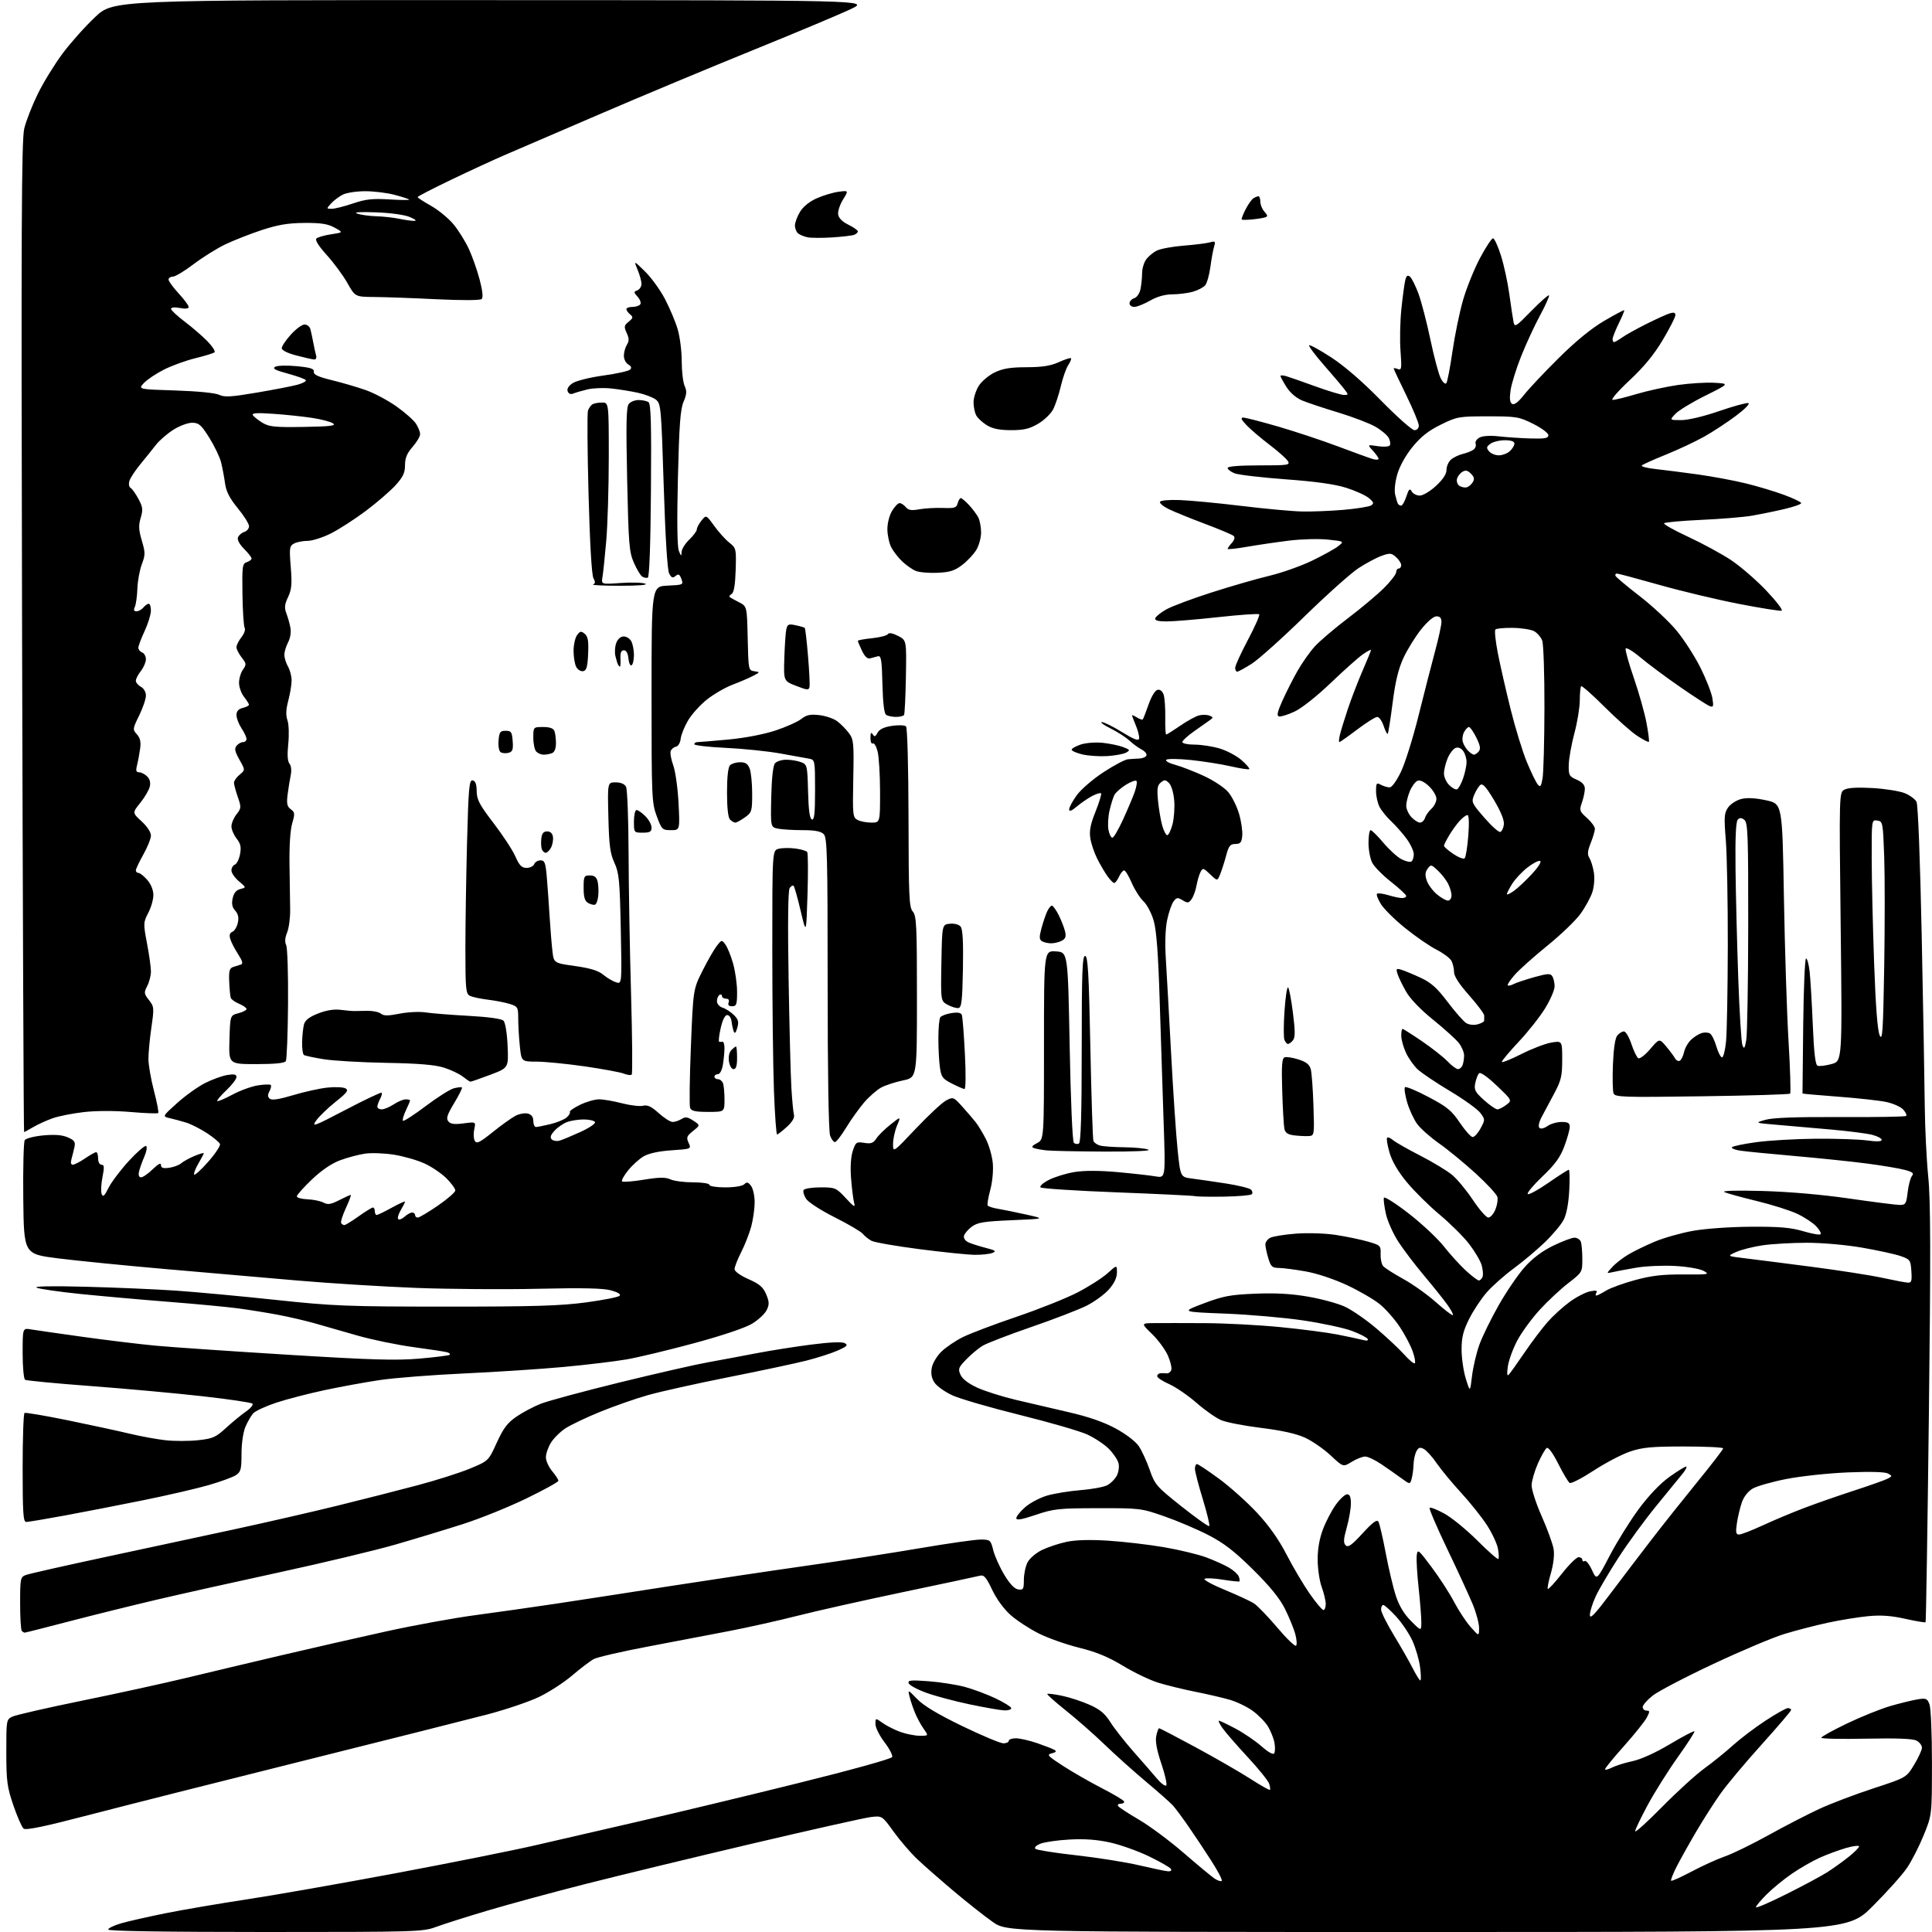 <?xml version="1.0" encoding="UTF-8" standalone="no"?>
<svg 
  version="1.1" 
  xmlns="http://www.w3.org/2000/svg" 
  xmlns:xlink="http://www.w3.org/1999/xlink" 
  xmlns:svg="http://www.w3.org/2000/svg"
  xmlns:rdf="http://www.w3.org/1999/02/22-rdf-syntax-ns#"
  xmlns:cc="http://creativecommons.org/ns#"
  xmlns:dc="http://purl.org/dc/elements/1.1/"
  viewBox="0 0 768 768"
  width="768"
  height="768"
>
<style>svg {background-color: white; }</style>"
<path stroke="none" fill="black" fill-rule="evenodd" d="M105.46,768.00C66.17,768.00 43.00,767.64 43.00,767.04C43.00,766.51 45.22,765.42 47.93,764.61C50.64,763.81 58.63,761.99 65.68,760.57C72.73,759.16 87.28,756.67 98.00,755.05C108.72,753.43 135.52,748.72 157.55,744.59C179.58,740.45 204.55,735.45 213.05,733.47C221.55,731.50 239.97,727.24 254.00,724.03C268.02,720.81 296.30,714.02 316.84,708.93C338.11,703.67 354.39,699.16 354.66,698.45C354.92,697.76 353.53,695.09 351.57,692.52C349.61,689.95 348.00,686.73 348.00,685.36C348.00,682.86 348.00,682.86 350.93,684.95C352.55,686.10 355.75,687.71 358.06,688.52C360.37,689.33 363.80,690.00 365.69,690.00C369.14,690.00 369.14,690.00 367.18,687.25C366.11,685.74 364.58,682.92 363.78,681.00C362.98,679.08 361.99,676.16 361.59,674.52C360.84,671.53 360.84,671.53 364.63,675.43C367.21,678.09 372.93,681.51 382.57,686.17C390.35,689.93 397.68,693.00 398.86,693.00C400.04,693.00 401.00,692.55 401.00,692.00C401.00,691.45 402.28,691.00 403.84,691.00C405.41,691.00 409.24,691.88 412.36,692.95C415.48,694.03 418.59,695.24 419.26,695.66C420.07,696.16 419.69,696.60 418.10,696.98C415.97,697.48 416.44,698.01 422.61,702.00C426.40,704.45 433.32,708.42 438.00,710.83C442.68,713.23 446.65,715.60 446.83,716.10C447.02,716.59 446.43,717.00 445.52,717.00C444.62,717.00 444.14,717.41 444.45,717.92C444.76,718.42 448.50,720.87 452.76,723.36C457.02,725.85 465.00,731.78 470.50,736.54C476.00,741.31 481.53,745.89 482.78,746.74C484.04,747.58 485.33,748.00 485.66,747.67C485.99,747.35 484.15,743.80 481.58,739.79C479.01,735.78 474.92,729.63 472.50,726.13C470.07,722.62 467.28,718.85 466.29,717.75C465.31,716.65 460.45,712.35 455.50,708.20C450.55,704.04 443.12,697.38 439.00,693.40C434.88,689.42 427.99,683.37 423.71,679.96C419.42,676.54 416.09,673.57 416.31,673.36C416.53,673.14 419.14,673.46 422.10,674.08C425.07,674.69 429.98,676.29 433.01,677.63C437.24,679.49 439.20,681.12 441.40,684.60C442.98,687.10 447.12,692.37 450.60,696.32C454.09,700.27 458.27,705.07 459.89,707.00C461.51,708.92 463.18,710.16 463.59,709.75C464.00,709.34 463.13,705.46 461.67,701.13C459.86,695.79 459.20,692.25 459.62,690.13C459.97,688.41 460.48,687.00 460.77,687.00C461.05,687.00 467.63,690.43 475.39,694.63C483.15,698.83 492.87,704.42 496.98,707.07C501.09,709.71 504.62,711.71 504.82,711.51C505.02,711.31 504.89,710.21 504.52,709.07C504.16,707.92 500.33,703.17 496.02,698.52C491.70,693.86 487.20,688.69 486.02,687.03C484.83,685.36 484.17,684.00 484.54,684.00C484.91,684.00 487.89,685.42 491.15,687.16C494.42,688.90 499.06,692.06 501.47,694.18C504.21,696.59 506.11,697.63 506.53,696.96C506.90,696.36 506.93,694.44 506.60,692.69C506.27,690.93 505.11,688.05 504.03,686.28C502.95,684.51 500.21,681.72 497.95,680.08C495.68,678.43 491.50,676.43 488.66,675.63C485.82,674.82 479.68,673.40 475.00,672.47C470.32,671.54 463.78,669.93 460.45,668.91C457.12,667.88 450.80,664.86 446.40,662.18C440.57,658.65 435.84,656.69 429.02,655.01C423.87,653.73 416.64,651.19 412.97,649.35C409.29,647.51 404.27,644.23 401.80,642.06C399.09,639.67 396.17,635.69 394.41,631.99C392.01,626.94 391.15,625.95 389.50,626.38C388.40,626.67 374.68,629.59 359.00,632.88C343.32,636.17 324.43,640.40 317.00,642.30C309.57,644.19 297.43,646.91 290.00,648.34C282.57,649.77 267.99,652.55 257.59,654.53C247.19,656.50 237.52,658.73 236.09,659.48C234.67,660.23 230.80,663.16 227.50,665.98C224.20,668.81 218.22,672.68 214.21,674.59C210.19,676.50 200.97,679.62 193.71,681.52C186.44,683.42 153.50,691.72 120.50,699.96C87.50,708.19 49.28,717.86 35.57,721.43C17.69,726.10 10.27,727.64 9.37,726.89C8.68,726.32 6.86,722.17 5.32,717.67C2.83,710.38 2.52,708.09 2.51,696.52C2.50,683.65 2.52,683.53 5.00,682.36C6.38,681.71 18.75,678.88 32.50,676.07C46.25,673.27 64.92,669.18 74.00,667.00C83.08,664.81 100.17,660.75 112.00,657.97C123.83,655.19 142.50,650.93 153.50,648.51C164.50,646.09 180.47,643.17 189.00,642.04C197.53,640.90 212.15,638.82 221.50,637.42C230.85,636.01 251.10,632.89 266.50,630.48C281.90,628.08 305.98,624.48 320.00,622.49C334.02,620.51 354.56,617.33 365.64,615.44C376.72,613.55 387.58,612.00 389.77,612.00C393.63,612.00 393.80,612.14 394.84,616.25C395.44,618.59 397.40,622.98 399.22,626.00C401.40,629.64 403.27,631.61 404.76,631.82C406.77,632.11 407.00,631.72 407.00,628.02C407.00,625.75 407.66,622.62 408.47,621.05C409.29,619.47 411.85,617.29 414.22,616.14C416.58,615.00 420.96,613.55 423.96,612.91C427.54,612.15 433.24,611.98 440.46,612.44C446.53,612.82 456.49,613.98 462.60,615.02C468.70,616.06 476.32,617.90 479.52,619.09C482.73,620.29 486.81,622.13 488.59,623.18C490.37,624.23 492.10,625.81 492.43,626.69C492.77,627.57 492.90,628.44 492.71,628.62C492.53,628.80 489.58,628.50 486.14,627.95C482.71,627.39 479.43,627.24 478.84,627.60C478.26,627.96 481.88,629.94 486.88,632.00C491.89,634.07 497.12,636.50 498.51,637.41C499.90,638.32 504.06,642.64 507.75,647.00C511.44,651.37 514.80,654.60 515.21,654.19C515.62,653.78 515.47,651.65 514.87,649.47C514.26,647.29 512.42,642.80 510.77,639.50C508.70,635.36 504.78,630.54 498.13,623.97C490.78,616.69 486.59,613.45 480.42,610.25C475.98,607.96 468.10,604.60 462.92,602.79C453.68,599.56 453.17,599.50 436.50,599.53C420.84,599.55 418.89,599.76 411.75,602.17C406.11,604.08 404.00,604.44 404.00,603.50C404.00,602.79 405.57,600.83 407.49,599.15C409.40,597.46 413.29,595.40 416.13,594.55C418.97,593.71 424.93,592.73 429.39,592.37C433.85,592.02 438.64,591.15 440.04,590.45C441.43,589.75 443.17,588.04 443.91,586.66C444.66,585.26 444.98,583.05 444.63,581.65C444.28,580.28 442.54,577.69 440.76,575.91C438.97,574.13 435.11,571.57 432.17,570.22C429.24,568.88 417.21,565.39 405.45,562.48C393.68,559.56 381.61,556.05 378.61,554.68C375.62,553.31 372.41,551.02 371.47,549.60C370.30,547.81 369.97,545.98 370.40,543.69C370.74,541.85 372.47,538.98 374.26,537.26C376.04,535.54 379.85,532.96 382.72,531.53C385.60,530.10 395.24,526.44 404.15,523.42C413.07,520.39 423.99,516.03 428.43,513.72C432.87,511.41 438.19,508.01 440.25,506.15C444.00,502.77 444.00,502.77 444.00,505.85C444.00,507.88 442.92,510.16 440.84,512.53C439.10,514.51 435.11,517.43 431.97,519.02C428.83,520.60 418.89,524.43 409.88,527.53C400.87,530.63 392.15,534.00 390.50,535.02C388.85,536.04 385.96,538.46 384.08,540.41C380.98,543.61 380.77,544.20 381.83,546.53C382.58,548.17 385.01,550.03 388.46,551.61C391.46,552.98 398.32,555.16 403.71,556.44C409.09,557.72 418.68,559.96 425.00,561.41C432.73,563.19 438.79,565.29 443.50,567.85C447.56,570.04 451.42,573.00 452.69,574.87C453.89,576.65 455.84,580.89 457.03,584.30C459.07,590.18 459.72,590.93 469.67,598.83C475.44,603.42 480.41,606.93 480.70,606.63C480.99,606.34 479.83,601.51 478.12,595.90C476.40,590.29 475.00,584.87 475.00,583.85C475.00,582.83 475.37,582.00 475.82,582.00C476.28,582.00 480.21,584.62 484.57,587.82C488.93,591.02 495.71,597.09 499.64,601.30C504.46,606.47 508.31,611.93 511.48,618.06C514.06,623.06 518.19,630.04 520.66,633.57C523.13,637.11 525.57,640.00 526.08,640.00C526.58,640.00 527.00,638.93 527.00,637.63C527.00,636.32 526.28,633.28 525.40,630.88C524.52,628.47 523.80,623.58 523.79,620.00C523.77,615.73 524.51,611.56 525.92,607.86C527.10,604.75 529.40,600.36 531.04,598.11C532.67,595.85 534.68,594.00 535.51,594.00C536.56,594.00 537.00,595.08 537.00,597.68C537.00,599.71 536.26,604.01 535.35,607.24C534.05,611.89 533.96,613.35 534.94,614.30C535.91,615.24 537.36,614.21 541.64,609.53C545.65,605.15 547.33,603.91 547.93,604.88C548.38,605.61 549.69,611.23 550.85,617.38C552.01,623.52 553.82,631.19 554.89,634.42C556.19,638.37 558.17,641.65 560.92,644.39C565.00,648.47 565.00,648.47 565.00,644.77C565.00,642.74 564.51,636.62 563.92,631.16C563.33,625.71 562.99,619.96 563.17,618.38C563.49,615.63 563.75,615.84 569.11,623.00C572.20,627.12 576.20,633.31 578.00,636.74C579.79,640.17 582.76,644.67 584.59,646.74C587.92,650.50 587.92,650.50 587.96,647.22C587.98,645.42 586.84,641.14 585.43,637.72C584.01,634.30 579.45,624.40 575.29,615.72C571.13,607.04 567.98,599.68 568.30,599.37C568.61,599.06 571.23,600.08 574.11,601.65C577.00,603.22 582.91,608.04 587.24,612.36C591.56,616.69 595.34,620.00 595.62,619.72C595.90,619.43 595.82,617.57 595.45,615.58C595.07,613.58 593.10,609.38 591.06,606.23C589.01,603.08 584.42,597.32 580.85,593.44C577.28,589.56 572.91,584.28 571.14,581.71C569.37,579.13 567.06,576.57 566.00,576.00C564.48,575.18 563.87,575.37 563.04,576.92C562.47,577.99 561.96,580.36 561.90,582.18C561.85,584.01 561.51,586.54 561.15,587.82C560.50,590.13 560.50,590.13 557.00,587.58C555.07,586.17 551.50,583.67 549.05,582.01C546.61,580.36 543.74,579.00 542.67,579.00C541.61,579.00 539.20,579.95 537.33,581.10C533.93,583.21 533.93,583.21 528.93,578.53C526.18,575.96 521.59,572.79 518.72,571.48C515.26,569.91 509.40,568.60 501.37,567.62C494.70,566.80 487.54,565.42 485.47,564.55C483.39,563.68 478.95,560.57 475.60,557.63C472.24,554.70 467.36,551.36 464.75,550.20C462.14,549.05 460.00,547.64 460.00,547.06C460.00,546.48 460.56,545.95 461.25,545.88C461.94,545.82 463.07,545.84 463.76,545.93C464.46,546.02 465.28,545.43 465.59,544.62C465.90,543.81 465.29,541.20 464.24,538.82C463.18,536.45 460.33,532.59 457.92,530.25C453.52,526.00 453.52,526.00 459.01,525.95C462.03,525.92 471.02,525.93 479.00,525.97C486.98,526.00 500.48,526.71 509.00,527.55C517.52,528.38 527.73,529.71 531.68,530.50C535.63,531.28 540.08,532.23 541.58,532.61C543.42,533.07 544.08,532.94 543.63,532.21C543.26,531.62 540.44,530.19 537.35,529.03C534.27,527.88 525.61,526.02 518.12,524.90C510.63,523.78 496.62,522.56 487.00,522.18C469.50,521.50 469.50,521.50 478.50,518.12C486.28,515.19 489.05,514.67 499.00,514.26C507.08,513.93 513.33,514.28 520.00,515.44C525.23,516.34 531.78,518.13 534.56,519.40C537.34,520.67 542.96,524.55 547.06,528.02C551.15,531.49 556.14,536.17 558.15,538.41C560.16,540.66 562.07,542.23 562.41,541.91C562.75,541.58 562.36,539.43 561.54,537.13C560.73,534.82 558.43,530.47 556.42,527.44C554.41,524.42 550.87,520.39 548.54,518.48C546.22,516.58 540.37,513.17 535.54,510.91C530.42,508.51 523.58,506.22 519.13,505.43C514.93,504.68 510.11,504.05 508.41,504.03C505.70,504.00 505.17,503.53 504.16,500.13C503.52,498.01 503.00,495.55 503.00,494.67C503.00,493.79 503.86,492.61 504.91,492.05C505.96,491.49 510.57,490.74 515.16,490.39C519.94,490.03 526.71,490.25 531.00,490.90C535.12,491.53 540.85,492.72 543.72,493.54C548.75,494.99 548.93,495.16 548.81,498.47C548.74,500.36 549.19,502.52 549.81,503.27C550.43,504.02 554.01,506.31 557.77,508.38C561.53,510.44 567.42,514.63 570.85,517.68C574.28,520.74 577.30,523.03 577.55,522.78C577.81,522.53 576.74,520.56 575.18,518.41C573.62,516.26 569.50,511.12 566.03,507.00C562.55,502.87 558.00,496.88 555.91,493.68C553.82,490.48 551.58,485.48 550.93,482.57C550.28,479.66 549.91,476.76 550.12,476.14C550.33,475.52 554.77,478.34 560.00,482.40C565.23,486.46 571.49,492.33 573.93,495.43C576.37,498.54 580.30,502.86 582.66,505.04C585.02,507.22 587.37,509.00 587.87,509.00C588.37,509.00 589.04,508.35 589.34,507.56C589.64,506.76 589.48,504.69 588.99,502.95C588.49,501.21 586.24,497.41 584.00,494.50C581.76,491.59 576.49,486.35 572.30,482.86C568.11,479.36 562.25,473.58 559.29,470.00C555.73,465.71 553.39,461.70 552.36,458.18C551.51,455.25 551.08,452.59 551.40,452.27C551.72,451.94 552.78,452.37 553.74,453.21C554.71,454.05 559.55,456.81 564.50,459.34C569.45,461.88 575.16,465.32 577.19,467.00C579.22,468.67 582.96,473.18 585.51,477.02C588.07,480.86 590.82,484.00 591.63,484.00C592.43,484.00 593.69,482.59 594.42,480.86C595.14,479.13 595.51,476.86 595.24,475.81C594.96,474.76 591.09,470.56 586.62,466.48C582.15,462.40 575.65,457.05 572.16,454.60C568.68,452.16 564.72,448.66 563.37,446.83C562.02,445.00 560.22,441.10 559.36,438.18C558.51,435.25 558.12,432.55 558.50,432.18C558.87,431.80 563.08,433.55 567.84,436.07C575.25,439.97 577.05,441.45 580.32,446.32C582.43,449.44 584.72,452.00 585.42,452.00C586.11,452.00 587.53,450.44 588.56,448.53C590.40,445.11 590.39,445.00 588.45,442.39C587.35,440.93 581.97,437.05 576.48,433.77C570.99,430.49 565.21,426.61 563.62,425.15C562.04,423.69 559.91,420.70 558.90,418.50C557.88,416.30 557.03,413.26 557.02,411.75C557.01,410.24 557.24,409.00 557.53,409.00C557.83,409.00 561.32,411.22 565.28,413.92C569.25,416.63 573.82,420.23 575.44,421.92C577.05,423.62 578.92,425.00 579.58,425.00C580.24,425.00 581.06,424.29 581.39,423.42C581.73,422.55 582.00,420.81 582.00,419.55C582.00,418.30 581.05,416.06 579.89,414.58C578.72,413.11 574.13,408.95 569.67,405.35C564.67,401.32 560.55,397.02 558.92,394.15C557.46,391.59 555.94,388.44 555.54,387.15C554.88,385.04 555.04,384.87 557.15,385.52C558.44,385.92 561.88,387.35 564.80,388.71C568.94,390.65 571.28,392.76 575.50,398.35C578.47,402.28 581.77,406.04 582.84,406.69C583.96,407.38 585.88,407.59 587.37,407.19C588.80,406.81 589.97,406.16 589.98,405.75C589.99,405.34 590.00,404.42 590.00,403.71C590.00,403.00 587.30,399.38 584.00,395.66C580.04,391.21 578.00,388.05 578.00,386.39C578.00,385.00 577.53,383.00 576.96,381.93C576.39,380.87 573.74,378.89 571.07,377.53C568.39,376.18 562.81,372.34 558.67,369.00C554.52,365.67 550.15,361.35 548.95,359.42C547.75,357.48 547.05,355.62 547.38,355.29C547.71,354.95 549.73,355.20 551.86,355.84C553.99,356.48 556.47,357.00 557.37,357.00C558.26,357.00 559.00,356.62 559.00,356.15C559.00,355.68 556.29,353.17 552.99,350.57C549.68,347.97 546.30,344.55 545.49,342.97C544.67,341.39 544.00,337.83 544.00,335.05C544.00,332.27 544.38,330.00 544.84,330.00C545.31,330.00 547.59,332.25 549.91,335.01C552.23,337.76 555.47,340.71 557.10,341.55C558.73,342.39 560.50,342.81 561.03,342.48C561.56,342.15 562.00,340.85 562.00,339.59C562.00,338.33 560.71,335.55 559.13,333.40C557.55,331.26 554.81,328.15 553.04,326.50C551.27,324.85 549.19,322.28 548.41,320.80C547.63,319.31 547.00,316.49 547.00,314.51C547.00,311.28 547.19,311.03 548.93,311.96C550.00,312.53 551.56,313.00 552.40,313.00C553.30,313.00 555.18,310.41 556.92,306.75C558.57,303.31 561.70,293.30 563.89,284.50C566.08,275.70 569.02,264.23 570.43,259.00C571.84,253.78 573.00,248.49 573.00,247.25C573.00,245.67 572.41,245.00 571.02,245.00C569.84,245.00 567.38,247.10 564.87,250.25C562.58,253.14 559.44,258.20 557.91,261.50C555.90,265.81 554.68,270.85 553.59,279.38C552.76,285.91 551.88,291.46 551.64,291.70C551.40,291.94 550.67,290.53 550.02,288.57C549.37,286.61 548.23,285.00 547.48,285.00C546.72,285.00 543.13,287.25 539.50,290.00C535.87,292.75 532.68,295.00 532.43,295.00C532.17,295.00 532.25,293.76 532.60,292.25C532.95,290.74 534.35,286.12 535.73,282.00C537.10,277.88 539.75,270.99 541.61,266.70C543.47,262.41 545.00,258.67 545.00,258.38C545.00,258.10 543.54,258.87 541.75,260.11C539.96,261.35 534.23,266.46 529.00,271.47C523.52,276.72 517.45,281.53 514.65,282.84C511.98,284.09 509.19,284.97 508.45,284.80C507.43,284.57 507.75,283.05 509.80,278.48C511.29,275.18 513.97,269.88 515.77,266.72C517.57,263.55 520.64,259.19 522.60,257.02C524.55,254.86 530.49,249.80 535.78,245.79C541.07,241.78 547.56,236.34 550.20,233.70C552.84,231.06 555.00,228.25 555.00,227.45C555.00,226.65 555.45,226.00 556.00,226.00C556.55,226.00 557.00,225.39 557.00,224.65C557.00,223.92 556.08,222.48 554.96,221.47C553.14,219.82 552.54,219.76 549.21,220.95C547.17,221.68 543.02,223.89 540.00,225.87C536.98,227.85 527.30,236.51 518.49,245.11C509.69,253.70 500.26,262.15 497.55,263.87C494.83,265.59 492.25,267.00 491.80,267.00C491.36,267.00 491.00,266.31 491.00,265.46C491.00,264.61 493.28,259.62 496.07,254.36C498.86,249.11 500.87,244.54 500.54,244.20C500.20,243.87 492.86,244.38 484.22,245.33C475.57,246.28 466.32,247.04 463.67,247.03C460.26,247.01 458.95,246.63 459.24,245.75C459.47,245.06 461.42,243.50 463.58,242.27C465.73,241.04 473.80,238.02 481.50,235.55C489.20,233.07 499.55,230.09 504.50,228.91C509.45,227.73 517.10,225.03 521.50,222.91C525.90,220.79 530.60,218.19 531.94,217.13C534.39,215.20 534.39,215.20 527.88,214.50C524.30,214.12 517.35,214.30 512.44,214.90C507.52,215.51 500.01,216.61 495.75,217.35C491.49,218.10 488.00,218.47 488.00,218.18C488.00,217.89 488.75,216.82 489.68,215.81C490.69,214.68 490.99,213.61 490.43,213.07C489.92,212.58 484.77,210.41 479.00,208.24C473.23,206.07 466.75,203.44 464.61,202.39C462.47,201.35 460.90,200.05 461.11,199.50C461.34,198.92 464.66,198.62 469.00,198.78C473.12,198.93 484.11,199.97 493.41,201.10C502.70,202.23 513.50,203.23 517.41,203.32C521.31,203.42 528.81,203.12 534.07,202.67C539.33,202.21 544.28,201.42 545.07,200.90C546.25,200.12 546.09,199.62 544.15,197.99C542.86,196.91 538.81,195.07 535.15,193.91C530.60,192.47 522.98,191.41 511.00,190.53C501.38,189.82 492.26,188.75 490.75,188.15C489.24,187.54 488.00,186.59 488.00,186.02C488.00,185.38 492.63,185.00 500.51,185.00C512.17,185.00 512.94,184.88 511.92,183.25C511.32,182.29 508.05,179.38 504.65,176.80C501.25,174.21 497.15,170.73 495.55,169.05C493.40,166.81 493.05,166.00 494.22,166.00C495.10,166.00 501.35,167.61 508.11,169.57C514.87,171.54 525.60,175.10 531.95,177.49C538.30,179.88 544.51,182.13 545.75,182.49C546.99,182.84 548.00,182.80 548.00,182.38C548.00,181.97 546.99,180.52 545.75,179.17C543.50,176.72 543.50,176.72 547.69,177.36C550.09,177.73 552.14,177.58 552.49,177.02C552.82,176.48 552.61,175.15 552.03,174.05C551.44,172.96 549.06,170.96 546.73,169.62C544.40,168.27 537.77,165.74 532.00,163.99C526.23,162.25 519.76,160.09 517.63,159.20C515.27,158.22 512.84,156.13 511.38,153.82C510.07,151.74 509.00,149.78 509.00,149.45C509.00,149.13 510.01,149.16 511.25,149.52C512.49,149.88 517.73,151.71 522.90,153.59C528.07,155.46 533.17,157.00 534.23,157.00C536.12,157.00 536.12,156.94 534.33,154.62C533.33,153.31 529.66,148.99 526.18,145.02C522.71,141.05 520.11,137.55 520.41,137.26C520.71,136.96 524.67,139.14 529.23,142.10C534.48,145.52 541.71,151.79 549.01,159.25C555.35,165.71 561.31,171.00 562.26,171.00C563.28,171.00 564.00,170.24 564.00,169.16C564.00,168.15 561.75,162.72 559.00,157.10C556.25,151.47 554.00,146.69 554.00,146.47C554.00,146.25 554.75,146.35 555.66,146.70C557.14,147.27 557.25,146.53 556.73,139.58C556.40,135.31 556.56,127.77 557.07,122.83C557.58,117.89 558.28,112.75 558.61,111.40C559.08,109.55 559.54,109.21 560.50,110.00C561.21,110.59 562.72,113.64 563.88,116.78C565.03,119.93 567.16,128.12 568.61,135.00C570.05,141.88 571.90,148.79 572.70,150.36C573.51,151.94 574.51,152.84 574.92,152.36C575.33,151.89 576.44,146.20 577.37,139.73C578.31,133.26 580.21,124.03 581.60,119.23C582.99,114.43 586.01,106.95 588.31,102.61C590.62,98.27 592.95,94.73 593.50,94.74C594.05,94.75 595.47,97.85 596.66,101.63C597.86,105.41 599.35,112.33 599.99,117.00C600.63,121.67 601.38,126.59 601.64,127.93C602.10,130.22 602.52,129.96 608.69,123.64C612.30,119.94 615.47,117.14 615.74,117.41C616.01,117.68 614.41,121.27 612.19,125.38C609.97,129.50 606.58,136.84 604.65,141.69C602.73,146.53 600.85,152.58 600.48,155.13C600.00,158.42 600.18,159.99 601.09,160.55C601.94,161.08 603.53,159.88 605.86,156.92C607.78,154.49 613.99,147.90 619.67,142.27C626.43,135.58 632.66,130.49 637.69,127.55C641.92,125.07 645.50,123.17 645.65,123.32C645.80,123.46 644.83,125.82 643.49,128.54C642.16,131.27 641.05,134.06 641.03,134.75C641.01,135.44 641.27,136.00 641.60,136.00C641.92,136.00 643.39,135.16 644.85,134.13C646.31,133.09 650.65,130.68 654.50,128.76C658.35,126.83 662.51,124.95 663.75,124.56C665.35,124.07 666.00,124.27 666.00,125.27C666.00,126.05 663.75,130.47 661.00,135.09C657.51,140.96 653.50,145.83 647.75,151.21C643.13,155.53 640.19,158.95 641.07,158.96C641.94,158.98 646.21,157.94 650.57,156.63C654.93,155.33 662.33,153.72 667.00,153.04C671.67,152.37 678.20,151.97 681.50,152.16C687.50,152.50 687.50,152.50 677.90,157.28C672.62,159.90 667.25,163.17 665.98,164.53C663.65,167.00 663.65,167.00 668.31,167.00C671.03,167.00 677.22,165.54 683.22,163.47C688.86,161.53 694.14,160.07 694.95,160.23C695.81,160.39 693.79,162.49 690.08,165.28C686.59,167.90 680.86,171.66 677.36,173.62C673.85,175.58 667.05,178.77 662.24,180.71C657.43,182.65 653.12,184.58 652.66,185.01C652.20,185.43 654.67,186.09 658.16,186.46C661.65,186.84 669.23,187.81 675.00,188.61C680.77,189.42 689.33,191.01 694.00,192.16C698.67,193.30 705.54,195.36 709.25,196.74C712.96,198.11 716.00,199.58 716.00,200.01C716.00,200.44 712.96,201.50 709.25,202.37C705.54,203.24 699.81,204.41 696.53,204.98C693.25,205.55 684.12,206.31 676.24,206.66C668.37,207.02 661.73,207.63 661.49,208.02C661.24,208.41 665.58,210.84 671.12,213.41C676.66,215.98 684.25,220.10 687.99,222.56C691.72,225.02 698.06,230.49 702.07,234.71C706.08,238.93 708.85,242.55 708.23,242.76C707.61,242.96 699.99,241.75 691.30,240.07C682.61,238.38 668.35,234.98 659.60,232.50C650.86,230.03 643.28,228.00 642.77,228.00C642.25,228.00 641.98,228.40 642.17,228.90C642.35,229.39 646.67,233.01 651.76,236.94C656.85,240.87 663.48,247.06 666.49,250.71C669.50,254.35 673.78,261.03 676.02,265.54C678.26,270.05 680.36,275.45 680.70,277.54C681.24,280.85 681.10,281.25 679.59,280.67C678.65,280.31 673.29,276.84 667.69,272.96C662.08,269.08 655.05,263.84 652.05,261.31C649.05,258.79 646.42,257.23 646.22,257.85C646.01,258.47 647.47,263.70 649.47,269.48C651.46,275.26 653.72,283.25 654.48,287.23C655.24,291.21 655.67,294.66 655.45,294.88C655.22,295.11 653.12,294.02 650.77,292.47C648.42,290.92 642.58,285.73 637.79,280.95C633.00,276.16 628.84,272.49 628.54,272.79C628.24,273.09 627.99,275.62 627.99,278.42C627.98,281.21 627.02,287.10 625.84,291.50C624.67,295.90 623.66,301.52 623.60,304.00C623.51,308.16 623.75,308.61 626.75,309.93C628.98,310.91 630.00,312.04 630.00,313.53C630.00,314.72 629.48,317.19 628.84,319.02C627.76,322.13 627.88,322.51 630.84,325.15C632.58,326.70 634.00,328.64 634.00,329.47C634.00,330.29 633.25,332.83 632.34,335.11C631.05,338.33 630.94,339.67 631.82,341.09C632.45,342.09 633.25,344.69 633.59,346.85C633.95,349.10 633.69,352.45 632.98,354.65C632.29,356.77 630.16,360.66 628.24,363.30C626.33,365.94 620.41,371.62 615.09,375.93C609.77,380.24 603.95,385.44 602.15,387.48C600.35,389.53 599.09,391.42 599.35,391.69C599.61,391.95 600.65,391.73 601.66,391.19C602.67,390.66 606.35,389.43 609.84,388.45C615.24,386.95 616.32,386.89 617.08,388.09C617.57,388.87 617.98,390.66 617.98,392.07C617.99,393.48 616.31,397.39 614.25,400.76C612.19,404.13 607.46,410.12 603.75,414.07C600.04,418.03 597.00,421.64 597.00,422.09C597.00,422.55 600.49,421.16 604.75,419.01C609.01,416.86 614.41,414.79 616.75,414.42C621.00,413.74 621.00,413.74 621.00,421.23C621.00,427.71 620.58,429.52 617.86,434.61C616.14,437.85 613.89,442.06 612.87,443.96C611.77,446.02 611.39,447.79 611.93,448.33C612.47,448.87 613.76,448.58 615.14,447.62C616.41,446.73 618.92,446.00 620.72,446.00C623.31,446.00 624.00,446.41 624.00,447.96C624.00,449.04 623.03,452.51 621.85,455.67C620.21,460.06 618.16,462.89 613.14,467.66C609.53,471.10 606.91,474.24 607.31,474.64C607.71,475.05 611.40,473.04 615.51,470.19C619.61,467.34 623.26,465.00 623.61,465.00C623.96,465.00 624.05,468.71 623.80,473.25C623.52,478.47 622.69,482.76 621.56,484.93C620.57,486.81 617.23,490.80 614.13,493.79C611.03,496.78 605.48,501.45 601.79,504.17C598.10,506.88 593.27,511.16 591.06,513.67C588.85,516.18 585.68,520.96 584.02,524.28C581.64,529.04 581.00,531.63 581.00,536.48C581.00,539.87 581.76,545.08 582.69,548.07C584.37,553.50 584.37,553.50 585.15,547.00C585.58,543.42 586.90,537.80 588.09,534.50C589.28,531.20 592.76,524.11 595.81,518.75C598.86,513.39 603.47,506.63 606.07,503.72C609.19,500.21 613.00,497.34 617.37,495.21C620.99,493.45 624.82,492.00 625.87,492.00C626.92,492.00 628.06,492.71 628.39,493.58C628.73,494.45 629.00,497.55 629.00,500.46C629.00,505.71 628.95,505.80 623.42,510.06C620.35,512.43 615.25,517.20 612.07,520.66C608.90,524.13 604.90,529.59 603.19,532.79C601.48,536.00 599.78,540.62 599.41,543.06C598.98,545.94 599.09,547.15 599.72,546.50C600.25,545.95 603.07,542.01 605.97,537.74C608.88,533.48 613.01,528.00 615.16,525.56C617.30,523.12 621.24,519.52 623.92,517.56C626.59,515.60 630.25,513.70 632.04,513.34C634.39,512.87 635.11,513.01 634.60,513.84C634.20,514.48 634.19,515.00 634.57,515.00C634.95,515.00 636.67,514.13 638.39,513.07C640.10,512.01 645.33,510.11 650.00,508.84C656.53,507.07 660.99,506.56 669.23,506.62C679.27,506.69 679.78,506.60 677.23,505.20C675.68,504.36 670.75,503.51 665.84,503.24C661.07,502.98 654.10,503.29 650.34,503.94C646.58,504.59 642.38,505.38 641.00,505.70C638.50,506.28 638.50,506.28 640.94,503.63C642.28,502.16 645.21,499.90 647.44,498.60C649.67,497.29 654.38,495.01 657.90,493.53C661.42,492.06 668.17,490.15 672.90,489.29C677.85,488.40 687.66,487.70 696.00,487.65C707.40,487.58 711.84,487.96 716.78,489.42C720.23,490.44 723.34,490.99 723.70,490.64C724.05,490.28 723.28,488.86 721.98,487.48C720.68,486.10 717.30,483.87 714.46,482.52C711.62,481.18 704.40,478.89 698.40,477.44C692.41,475.99 686.60,474.39 685.50,473.89C684.25,473.32 689.88,473.15 700.50,473.43C711.03,473.72 724.16,474.85 735.00,476.42C744.62,477.81 753.67,478.96 755.11,478.98C757.51,479.00 757.77,478.59 758.33,473.89C758.66,471.09 759.43,468.19 760.04,467.45C760.92,466.39 760.32,465.89 757.18,465.05C754.99,464.46 748.32,463.33 742.35,462.55C736.38,461.76 723.40,460.41 713.50,459.54C703.60,458.68 693.81,457.71 691.75,457.40C689.68,457.08 688.20,456.48 688.46,456.06C688.72,455.64 693.10,454.72 698.19,454.03C703.28,453.33 713.98,452.72 721.97,452.66C729.96,452.60 739.09,452.91 742.25,453.35C746.06,453.87 748.00,453.79 748.00,453.11C748.00,452.54 746.31,451.64 744.25,451.11C742.19,450.58 734.88,449.64 728.00,449.02C721.12,448.40 711.45,447.55 706.50,447.14C697.50,446.38 697.50,446.38 701.76,445.15C704.71,444.30 713.92,443.96 731.59,444.05C745.64,444.13 757.41,443.92 757.73,443.60C758.06,443.28 757.53,442.14 756.56,441.07C755.59,440.00 752.59,438.65 749.89,438.07C747.19,437.49 738.58,436.54 730.76,435.95C722.94,435.36 716.53,434.79 716.52,434.69C716.51,434.58 716.63,422.46 716.80,407.75C716.96,393.04 717.47,381.00 717.93,381.00C718.39,381.00 719.03,383.36 719.36,386.25C719.68,389.14 720.24,398.63 720.61,407.33C721.08,418.61 721.64,423.31 722.53,423.65C723.22,423.92 725.71,423.62 728.06,422.98C732.32,421.84 732.32,421.84 731.70,368.43C731.08,315.03 731.08,315.03 733.23,313.88C734.63,313.13 738.53,312.92 744.50,313.27C749.52,313.57 755.25,314.50 757.23,315.32C759.22,316.15 761.29,317.68 761.84,318.71C762.44,319.82 763.28,341.62 763.91,372.05C764.49,400.35 765.04,430.70 765.12,439.50C765.20,448.30 765.83,461.00 766.50,467.71C767.46,477.19 767.52,498.36 766.76,562.21C766.22,607.47 765.63,644.66 765.45,644.86C765.26,645.06 761.62,644.45 757.36,643.50C751.74,642.25 747.69,641.96 742.56,642.46C738.68,642.83 731.48,644.00 726.56,645.06C721.65,646.12 713.90,648.13 709.34,649.52C704.78,650.91 692.01,656.30 680.96,661.50C669.90,666.69 659.09,672.34 656.93,674.06C654.77,675.77 653.00,677.81 653.00,678.58C653.00,679.36 653.69,680.00 654.53,680.00C655.87,680.00 655.88,680.33 654.63,682.75C653.84,684.26 649.79,689.33 645.63,694.00C641.47,698.67 638.04,702.85 638.03,703.28C638.01,703.70 639.24,703.42 640.75,702.65C642.26,701.88 645.96,700.72 648.98,700.08C652.28,699.38 658.15,696.72 663.79,693.35C668.92,690.29 673.31,687.98 673.55,688.22C673.79,688.45 670.84,693.05 667.00,698.43C663.16,703.81 657.77,712.38 655.01,717.48C652.26,722.58 650.00,727.29 650.00,727.95C650.00,728.61 654.84,724.24 660.75,718.24C666.66,712.23 674.20,705.37 677.50,702.99C680.80,700.60 685.89,696.48 688.81,693.84C691.74,691.20 697.56,686.77 701.77,684.02C705.97,681.26 709.99,679.00 710.70,679.00C711.42,679.00 711.99,679.34 711.99,679.75C711.98,680.16 706.69,686.36 700.24,693.52C693.78,700.68 686.43,709.45 683.91,713.02C681.38,716.58 677.00,723.44 674.17,728.27C671.34,733.09 667.86,739.32 666.44,742.11C665.02,744.91 664.06,747.39 664.29,747.63C664.53,747.86 668.25,746.19 672.55,743.91C676.86,741.63 682.82,738.92 685.80,737.90C688.78,736.87 696.51,733.10 702.97,729.52C709.43,725.93 718.50,721.25 723.11,719.11C727.72,716.97 737.42,713.29 744.65,710.92C757.81,706.62 757.81,706.62 760.90,701.51C762.61,698.70 764.00,695.65 764.00,694.74C764.00,693.82 763.04,692.56 761.86,691.93C760.41,691.15 754.02,690.90 741.86,691.15C732.04,691.36 724.00,691.19 724.00,690.77C724.00,690.36 728.61,687.80 734.25,685.10C739.89,682.39 747.65,679.27 751.50,678.16C755.35,677.05 760.19,675.86 762.26,675.52C765.65,674.97 766.11,675.16 767.01,677.52C767.55,678.95 767.99,689.44 767.98,700.82C767.97,721.50 767.97,721.50 764.71,729.50C762.92,733.90 759.94,739.75 758.07,742.50C756.21,745.25 750.07,752.11 744.42,757.75C734.15,768.00 734.15,768.00 567.24,768.00C400.33,768.00 400.33,768.00 394.63,764.00C391.49,761.81 384.55,756.33 379.21,751.83C373.87,747.33 367.32,741.59 364.66,739.07C362.00,736.56 357.76,731.63 355.24,728.13C350.65,721.76 350.65,721.76 346.08,722.32C343.56,722.63 322.38,727.38 299.00,732.88C275.62,738.38 245.93,745.57 233.00,748.85C220.07,752.14 202.54,756.89 194.04,759.42C185.54,761.95 176.18,764.91 173.25,766.01C168.14,767.92 165.40,768.00 105.46,768.00zM710.14,752.93C716.81,749.59 724.12,745.67 726.39,744.22C728.65,742.78 732.41,740.09 734.75,738.23C737.09,736.38 739.00,734.47 739.00,733.99C739.00,733.50 736.64,733.79 733.75,734.63C730.86,735.47 726.17,737.21 723.33,738.49C720.49,739.77 715.54,742.61 712.33,744.81C709.12,747.01 704.59,750.72 702.25,753.06C699.91,755.40 698.00,757.69 698.00,758.16C698.00,758.63 703.46,756.28 710.14,752.93zM464.31,743.87C465.38,743.95 465.84,743.56 465.44,742.91C465.07,742.31 461.17,740.08 456.78,737.95C452.39,735.83 445.43,733.34 441.32,732.43C436.15,731.28 431.16,730.91 425.17,731.24C420.40,731.50 415.19,732.25 413.59,732.90C411.89,733.58 411.05,734.43 411.59,734.94C412.09,735.41 419.37,736.57 427.77,737.50C436.16,738.43 447.41,740.22 452.77,741.47C458.12,742.72 463.31,743.81 464.31,743.87zM399.25,679.91C397.74,679.86 391.55,678.78 385.50,677.52C379.45,676.25 371.61,674.16 368.08,672.86C364.54,671.56 361.44,669.87 361.19,669.09C360.81,667.92 362.15,667.79 369.11,668.32C373.73,668.67 380.20,669.68 383.50,670.56C386.80,671.45 392.31,673.50 395.75,675.13C399.19,676.77 402.00,678.53 402.00,679.05C402.00,679.57 400.76,679.96 399.25,679.91zM564.61,668.00C564.93,668.00 564.88,665.64 564.51,662.75C564.13,659.86 562.78,655.17 561.50,652.32C560.22,649.48 557.28,645.09 554.96,642.57C552.64,640.06 550.35,638.00 549.87,638.00C549.39,638.00 549.00,638.83 549.00,639.83C549.00,640.84 551.30,645.45 554.10,650.07C556.91,654.69 560.29,660.62 561.62,663.24C562.95,665.86 564.29,668.00 564.61,668.00zM9.84,649.00C9.56,649.00 9.03,648.70 8.67,648.33C8.30,647.97 8.00,643.01 8.00,637.31C8.00,627.48 8.12,626.91 10.25,626.09C11.49,625.62 25.33,622.49 41.00,619.13C56.68,615.77 79.85,610.80 92.50,608.07C105.15,605.34 123.83,601.06 134.00,598.56C144.18,596.05 158.57,592.39 166.00,590.41C173.43,588.44 182.80,585.46 186.83,583.78C194.17,580.74 194.17,580.74 197.47,573.50C200.09,567.75 201.70,565.61 205.27,563.16C207.75,561.45 212.11,559.14 214.98,558.01C217.84,556.88 231.95,553.07 246.34,549.54C260.73,546.02 276.55,542.40 281.50,541.52C286.45,540.63 295.00,539.03 300.50,537.97C306.00,536.91 315.82,535.35 322.33,534.51C329.99,533.53 334.75,533.32 335.83,533.93C337.21,534.71 336.71,535.22 333.00,536.86C330.52,537.96 324.90,539.76 320.50,540.88C316.10,541.99 302.15,544.96 289.50,547.47C276.85,549.99 262.45,553.19 257.50,554.60C252.55,556.01 244.00,559.00 238.50,561.25C233.00,563.49 226.81,566.44 224.75,567.80C222.69,569.16 220.10,571.72 219.00,573.50C217.90,575.28 217.00,577.89 217.00,579.29C217.00,580.70 218.13,583.18 219.50,584.82C220.88,586.45 221.99,588.17 221.97,588.64C221.95,589.11 216.22,592.28 209.22,595.67C202.22,599.07 190.88,603.65 184.00,605.85C177.12,608.05 165.07,611.71 157.21,613.98C149.35,616.25 128.65,621.21 111.21,624.99C93.77,628.77 71.62,633.71 62.00,635.97C52.38,638.24 36.82,642.09 27.43,644.54C18.04,646.99 10.12,649.00 9.84,649.00zM640.25,633.38C644.79,627.34 652.10,617.73 656.50,612.02C660.90,606.31 669.11,595.98 674.74,589.07C680.38,582.15 684.99,576.16 684.99,575.75C685.00,575.34 678.01,575.00 669.47,575.00C656.59,575.00 652.92,575.34 648.01,577.00C644.74,578.10 638.23,581.50 633.54,584.56C628.85,587.62 624.54,589.84 623.98,589.49C623.41,589.14 621.37,585.72 619.44,581.89C617.35,577.73 615.50,575.19 614.86,575.59C614.26,575.96 612.69,578.72 611.35,581.73C610.02,584.75 608.89,588.63 608.84,590.36C608.79,592.09 610.60,597.68 612.87,602.78C615.13,607.88 617.26,613.74 617.59,615.81C617.95,618.09 617.53,621.82 616.50,625.35C615.57,628.54 615.03,631.36 615.28,631.62C615.54,631.87 618.06,629.14 620.89,625.54C623.72,621.94 626.70,619.00 627.52,619.00C628.33,619.00 629.00,619.48 629.00,620.06C629.00,620.64 629.43,620.85 629.96,620.53C630.48,620.20 631.77,621.81 632.82,624.10C634.73,628.26 634.73,628.26 639.93,618.32C642.79,612.86 647.98,604.53 651.46,599.82C655.40,594.50 659.97,589.70 663.56,587.13C666.73,584.86 669.73,583.00 670.24,583.00C670.74,583.00 670.10,584.29 668.82,585.86C667.55,587.43 662.84,593.19 658.37,598.65C653.89,604.12 647.19,613.29 643.46,619.05C639.74,624.80 635.64,631.75 634.36,634.50C633.07,637.25 632.02,640.60 632.01,641.93C632.00,643.82 633.87,641.88 640.25,633.38zM691.31,610.00C692.16,610.00 696.37,608.37 700.68,606.38C704.98,604.39 712.33,601.30 717.00,599.52C721.67,597.74 730.67,594.59 737.00,592.54C743.33,590.48 749.36,588.34 750.41,587.78C752.25,586.80 752.25,586.72 750.50,585.74C749.35,585.10 743.42,584.94 734.59,585.30C726.84,585.62 715.84,586.80 710.14,587.92C704.44,589.03 698.41,590.75 696.74,591.72C694.90,592.80 693.19,594.96 692.42,597.20C691.71,599.24 690.83,602.95 690.45,605.45C689.90,609.18 690.05,610.00 691.31,610.00zM10.43,605.00C9.23,605.00 9.00,601.51 9.00,583.56C9.00,571.77 9.34,561.92 9.75,561.67C10.16,561.43 17.93,562.75 27.00,564.60C36.08,566.46 47.10,568.85 51.50,569.90C55.90,570.96 62.35,572.14 65.83,572.52C69.31,572.90 75.12,572.90 78.73,572.51C84.60,571.88 85.77,571.37 89.89,567.58C92.43,565.26 96.00,562.32 97.83,561.06C99.66,559.79 100.78,558.40 100.33,557.96C99.87,557.53 90.95,556.20 80.50,555.03C70.05,553.85 50.13,552.03 36.23,550.99C22.33,549.95 10.52,548.82 9.98,548.49C9.44,548.16 9.00,543.39 9.00,537.90C9.00,527.91 9.00,527.91 12.25,528.45C14.04,528.75 23.38,530.09 33.00,531.43C42.62,532.77 55.67,534.35 62.00,534.94C68.33,535.53 91.92,537.14 114.44,538.53C147.87,540.59 157.49,540.87 166.83,540.06C173.12,539.51 178.50,538.83 178.78,538.55C179.06,538.28 178.66,537.84 177.89,537.59C177.13,537.33 171.10,536.40 164.50,535.52C157.90,534.63 147.78,532.54 142.00,530.88C136.22,529.21 128.57,527.02 125.00,526.01C121.42,525.00 114.90,523.48 110.50,522.65C106.10,521.82 98.90,520.66 94.50,520.08C90.10,519.50 77.72,518.33 67.00,517.49C56.27,516.65 40.56,515.25 32.08,514.39C23.60,513.52 15.73,512.39 14.58,511.88C13.26,511.29 20.38,511.15 34.00,511.50C45.83,511.80 62.02,512.50 70.00,513.05C77.97,513.60 95.75,515.25 109.50,516.72C132.55,519.18 137.85,519.39 177.50,519.40C212.15,519.41 222.91,519.08 232.92,517.73C239.75,516.81 245.77,515.63 246.30,515.10C246.91,514.49 245.66,513.71 242.88,512.94C239.74,512.08 231.54,511.90 213.83,512.31C200.27,512.62 178.44,512.46 165.33,511.96C152.22,511.45 131.15,510.14 118.50,509.05C105.85,507.95 82.22,505.90 66.00,504.49C49.77,503.08 30.43,501.15 23.00,500.21C9.50,498.50 9.50,498.50 9.25,476.50C9.12,464.40 9.38,453.93 9.83,453.23C10.28,452.53 13.60,451.68 17.21,451.34C21.79,450.92 24.73,451.15 26.95,452.12C29.60,453.27 30.04,453.92 29.59,456.00C29.29,457.38 28.76,459.51 28.41,460.75C28.00,462.17 28.20,463.00 28.94,463.00C29.58,463.00 31.76,461.88 33.79,460.50C35.81,459.12 37.81,458.00 38.23,458.00C38.65,458.00 39.00,459.12 39.00,460.50C39.00,461.94 39.58,463.00 40.36,463.00C41.45,463.00 41.52,463.97 40.73,467.96C40.19,470.68 40.05,473.69 40.41,474.63C40.93,475.99 41.50,475.49 43.11,472.25C44.23,469.98 47.85,465.18 51.16,461.56C54.47,457.95 57.59,455.24 58.08,455.55C58.58,455.86 58.26,457.77 57.37,459.80C56.48,461.84 55.53,464.51 55.26,465.75C54.94,467.20 55.24,468.00 56.09,468.00C56.81,468.00 58.89,466.56 60.70,464.80C62.92,462.65 64.00,462.10 64.00,463.13C64.00,464.27 64.81,464.54 67.25,464.21C69.04,463.96 71.19,463.15 72.04,462.42C72.88,461.68 75.24,460.38 77.29,459.52C79.33,458.67 81.00,458.18 81.00,458.43C81.00,458.68 80.06,460.48 78.91,462.43C77.76,464.37 76.97,466.38 77.16,466.88C77.35,467.38 79.85,465.13 82.71,461.88C85.58,458.64 87.71,455.42 87.44,454.74C87.17,454.06 84.82,452.11 82.22,450.41C79.62,448.71 75.92,446.84 74.00,446.25C72.08,445.66 69.15,444.87 67.50,444.49C64.50,443.80 64.50,443.80 70.42,438.48C73.67,435.55 78.66,431.98 81.50,430.54C84.35,429.10 88.32,427.66 90.34,427.33C93.12,426.88 94.00,427.08 94.00,428.16C94.00,428.95 92.18,431.31 89.96,433.42C87.73,435.53 86.11,437.45 86.36,437.69C86.60,437.93 89.33,436.78 92.43,435.12C95.53,433.47 100.10,431.81 102.58,431.44C105.06,431.06 107.33,431.00 107.63,431.29C107.92,431.59 107.69,432.72 107.10,433.81C106.33,435.26 106.37,436.05 107.27,436.78C108.11,437.45 111.06,436.99 116.50,435.35C120.90,434.03 127.02,432.67 130.11,432.34C133.20,432.01 136.45,432.15 137.34,432.65C138.68,433.40 137.99,434.33 133.39,438.00C130.33,440.44 126.87,443.78 125.70,445.41C123.76,448.15 124.68,447.81 137.42,441.15C145.02,437.17 151.45,434.12 151.71,434.37C151.96,434.62 151.68,435.74 151.08,436.85C150.49,437.96 150.00,439.35 150.00,439.93C150.00,440.52 150.79,441.00 151.75,440.99C152.71,440.99 154.85,440.09 156.50,439.00C158.15,437.91 160.29,437.01 161.25,437.01C162.21,437.00 163.00,437.21 163.00,437.47C163.00,437.72 162.24,439.52 161.32,441.45C160.40,443.39 159.89,445.22 160.19,445.53C160.50,445.83 164.56,443.20 169.22,439.69C173.88,436.17 178.94,432.98 180.46,432.60C181.99,432.22 183.42,432.08 183.64,432.30C183.85,432.52 182.46,435.32 180.53,438.52C177.73,443.17 177.27,444.62 178.22,445.77C179.11,446.84 180.66,447.04 184.30,446.56C189.18,445.91 189.18,445.91 188.52,448.92C188.16,450.57 188.25,452.63 188.73,453.49C189.46,454.79 190.64,454.22 195.90,450.00C199.36,447.22 203.43,444.31 204.94,443.53C206.46,442.75 208.66,442.36 209.85,442.67C211.29,443.05 212.00,444.02 212.00,445.62C212.00,446.93 212.48,448.00 213.06,448.00C213.64,448.00 216.23,447.49 218.81,446.86C221.39,446.23 224.28,445.05 225.23,444.23C226.18,443.40 226.76,442.42 226.53,442.04C226.29,441.66 228.11,440.37 230.58,439.18C233.04,437.98 236.44,437.00 238.13,437.00C239.83,437.00 243.94,437.71 247.26,438.57C250.59,439.43 254.36,439.87 255.64,439.55C257.38,439.12 258.94,439.85 261.85,442.49C263.99,444.42 266.48,446.00 267.38,446.00C268.29,446.00 269.88,445.47 270.92,444.82C272.44,443.87 273.34,443.99 275.59,445.47C278.37,447.29 278.37,447.29 275.50,449.58C272.97,451.60 272.76,452.17 273.73,454.30C274.83,456.73 274.83,456.73 266.92,457.27C261.88,457.61 257.87,458.48 255.86,459.66C254.13,460.67 251.35,463.19 249.68,465.25C248.02,467.31 246.94,469.27 247.29,469.62C247.63,469.97 251.52,469.67 255.93,468.95C262.12,467.94 264.52,467.92 266.52,468.82C267.93,469.47 272.00,470.00 275.55,470.00C279.18,470.00 282.00,470.44 282.00,471.00C282.00,471.56 284.77,472.00 288.30,472.00C292.00,472.00 295.12,471.48 295.87,470.75C296.88,469.75 297.42,469.89 298.57,471.44C299.36,472.51 299.99,475.43 299.99,477.94C299.98,480.45 299.37,484.75 298.64,487.50C297.90,490.25 296.11,494.85 294.65,497.72C293.19,500.59 292.00,503.63 292.00,504.48C292.00,505.39 294.26,507.03 297.53,508.47C301.93,510.42 303.38,511.66 304.57,514.51C305.81,517.49 305.85,518.54 304.78,520.76C304.08,522.22 301.48,524.66 299.00,526.17C296.27,527.83 287.23,530.88 276.00,533.92C265.82,536.68 253.68,539.59 249.00,540.40C244.32,541.20 233.07,542.55 224.00,543.39C214.93,544.22 197.15,545.39 184.50,545.97C171.85,546.55 156.78,547.73 151.00,548.59C145.22,549.45 135.32,551.26 129.00,552.61C122.67,553.96 114.06,556.19 109.87,557.57C105.67,558.96 101.52,560.87 100.65,561.83C99.79,562.79 98.38,565.23 97.54,567.25C96.65,569.38 96.00,573.90 96.00,577.94C96.00,584.11 95.73,585.13 93.75,586.42C92.51,587.22 87.62,589.00 82.88,590.37C78.14,591.74 66.44,594.44 56.88,596.38C47.32,598.32 33.28,601.05 25.68,602.45C18.08,603.85 11.22,605.00 10.43,605.00zM758.30,509.86C759.85,509.98 760.06,509.32 759.80,505.35C759.51,500.90 759.32,500.63 755.50,499.30C753.30,498.53 746.39,497.03 740.15,495.95C733.63,494.83 724.27,494.01 718.15,494.02C712.29,494.03 704.45,494.48 700.72,495.02C696.99,495.56 692.26,496.75 690.22,497.66C686.50,499.33 686.50,499.33 693.50,500.17C697.35,500.63 709.27,502.15 720.00,503.55C730.73,504.94 743.33,506.90 748.00,507.90C752.67,508.91 757.31,509.79 758.30,509.86zM387.50,498.81C384.75,498.79 374.85,497.77 365.50,496.56C356.15,495.35 347.56,493.85 346.42,493.23C345.27,492.61 343.72,491.37 342.97,490.46C342.22,489.56 337.21,486.61 331.83,483.91C326.37,481.17 321.34,477.92 320.44,476.55C319.55,475.19 319.12,473.62 319.47,473.04C319.83,472.47 322.84,472.00 326.17,472.00C332.01,472.00 332.37,472.15 336.19,476.25C339.60,479.91 340.05,480.15 339.50,478.00C339.15,476.62 338.61,472.30 338.31,468.39C337.96,463.94 338.22,459.87 338.99,457.52C340.15,454.01 340.43,453.81 343.55,454.31C346.24,454.75 347.15,454.42 348.37,452.56C349.19,451.30 351.73,448.80 354.01,447.00C358.15,443.72 358.15,443.72 356.57,447.48C355.71,449.55 355.00,452.82 355.00,454.74C355.00,458.23 355.00,458.23 364.14,448.56C369.17,443.25 374.57,438.24 376.13,437.43C378.90,436.00 379.07,436.07 382.52,439.89C384.48,442.06 386.90,444.88 387.90,446.16C388.90,447.45 390.73,450.47 391.95,452.88C393.17,455.29 394.39,459.56 394.65,462.38C394.92,465.32 394.50,469.84 393.65,472.98C392.84,476.00 392.37,478.80 392.62,479.20C392.87,479.60 394.74,480.20 396.79,480.53C398.83,480.87 403.88,481.90 408.00,482.82C415.50,484.49 415.50,484.49 402.25,485.05C391.00,485.53 388.58,485.93 386.25,487.66C384.74,488.79 383.36,490.45 383.18,491.34C382.99,492.30 383.82,493.38 385.18,493.95C386.46,494.49 389.52,495.45 392.00,496.09C395.74,497.06 396.16,497.39 394.50,498.06C393.40,498.50 390.25,498.84 387.50,498.81zM136.88,487.00C137.30,487.00 139.86,485.43 142.57,483.50C145.28,481.57 147.83,480.00 148.25,480.00C148.66,480.00 149.00,480.68 149.00,481.50C149.00,482.32 149.34,482.99 149.75,482.98C150.16,482.97 152.86,481.66 155.75,480.07C158.64,478.48 161.00,477.40 161.00,477.68C161.00,477.96 160.24,479.48 159.30,481.06C158.37,482.65 157.92,484.25 158.30,484.63C158.68,485.01 159.81,484.57 160.82,483.66C161.83,482.75 163.18,482.00 163.83,482.00C164.47,482.00 165.00,482.45 165.00,483.00C165.00,483.55 165.48,484.00 166.08,484.00C166.67,484.00 170.27,481.86 174.07,479.25C177.88,476.64 180.99,473.92 180.99,473.22C181.00,472.51 179.41,470.34 177.46,468.39C175.51,466.45 171.57,463.78 168.71,462.48C165.84,461.17 160.40,459.61 156.61,459.01C152.83,458.41 147.65,458.22 145.11,458.59C142.58,458.96 138.13,460.14 135.24,461.21C131.85,462.46 127.86,465.17 123.99,468.85C120.70,471.99 118.00,475.01 118.00,475.56C118.00,476.12 119.91,476.65 122.23,476.74C124.56,476.84 127.42,477.42 128.59,478.05C130.31,478.97 131.51,478.78 134.82,477.09C137.07,475.94 139.14,475.00 139.41,475.00C139.69,475.00 138.83,477.33 137.51,480.18C136.19,483.03 135.33,485.73 135.61,486.18C135.89,486.63 136.46,487.00 136.88,487.00zM486.67,475.68C481.08,475.77 475.82,475.69 475.00,475.48C474.18,475.28 460.23,474.61 444.00,473.98C427.77,473.36 414.11,472.47 413.63,472.01C413.15,471.54 414.64,470.20 416.98,469.01C419.30,467.83 423.89,466.42 427.18,465.89C431.07,465.27 437.05,465.28 444.33,465.94C450.47,466.50 457.26,467.26 459.41,467.64C463.32,468.31 463.32,468.31 462.57,446.41C462.15,434.36 461.45,412.57 461.00,398.00C460.42,379.22 459.73,369.92 458.63,366.07C457.78,363.08 455.95,359.58 454.56,358.29C453.17,357.00 451.07,353.71 449.89,350.98C448.72,348.24 447.35,346.00 446.86,346.00C446.36,346.00 445.44,347.12 444.82,348.50C444.19,349.88 443.33,351.00 442.91,351.00C442.48,351.00 441.26,349.76 440.20,348.25C439.13,346.74 437.31,343.63 436.16,341.34C435.00,339.05 433.77,335.42 433.43,333.26C432.95,330.28 433.45,327.72 435.50,322.60C436.98,318.89 437.97,315.63 437.69,315.36C437.41,315.08 435.85,315.54 434.21,316.39C432.58,317.24 429.84,319.11 428.12,320.55C425.96,322.37 425.00,322.74 425.00,321.74C425.00,320.95 426.37,318.41 428.04,316.10C429.71,313.80 434.49,309.68 438.67,306.95C442.84,304.23 447.21,301.92 448.38,301.82C449.55,301.71 451.59,301.58 452.93,301.53C454.27,301.47 455.53,300.91 455.74,300.28C455.95,299.65 455.08,298.60 453.81,297.95C452.54,297.29 450.35,295.69 448.95,294.39C447.55,293.08 444.18,290.91 441.45,289.56C438.73,288.21 437.18,287.08 438.00,287.05C438.82,287.02 442.43,288.80 446.00,291.01C450.74,293.93 452.58,294.63 452.80,293.61C452.97,292.83 452.41,290.52 451.55,288.48C450.70,286.43 450.00,284.58 450.00,284.37C450.00,284.16 450.88,284.53 451.95,285.20C453.03,285.88 454.08,286.22 454.29,285.96C454.49,285.71 455.53,283.03 456.59,280.01C457.74,276.75 459.19,274.40 460.17,274.21C461.19,274.01 462.12,274.78 462.58,276.19C462.99,277.46 463.27,281.54 463.21,285.25C463.15,288.96 463.32,292.00 463.58,292.00C463.84,292.00 466.35,290.42 469.16,288.49C471.97,286.55 475.33,284.70 476.63,284.38C477.93,284.05 479.78,284.09 480.75,284.46C482.36,285.09 482.37,285.24 480.87,286.32C479.97,286.97 477.16,288.95 474.62,290.73C472.08,292.51 470.00,294.42 470.00,294.98C470.00,295.54 472.17,296.00 474.82,296.00C477.47,296.00 481.98,296.69 484.83,297.54C487.69,298.39 491.61,300.48 493.55,302.18C495.48,303.88 496.86,305.48 496.60,305.73C496.34,305.99 493.07,305.50 489.32,304.64C485.57,303.78 478.45,302.65 473.50,302.13C468.55,301.61 464.11,301.56 463.62,302.02C463.14,302.48 464.71,303.38 467.12,304.02C469.53,304.67 474.66,306.65 478.51,308.42C482.42,310.22 486.74,313.09 488.26,314.89C489.76,316.67 491.69,320.57 492.56,323.55C493.42,326.52 493.99,330.42 493.81,332.22C493.55,334.91 493.08,335.48 491.07,335.49C489.04,335.50 488.44,336.24 487.44,340.00C486.78,342.48 485.72,345.81 485.09,347.40C483.93,350.31 483.93,350.31 481.06,347.55C478.36,344.97 478.12,344.91 477.22,346.65C476.69,347.67 475.97,350.11 475.62,352.08C475.26,354.04 474.38,356.46 473.66,357.45C472.51,359.02 472.08,359.07 470.12,357.87C468.14,356.66 467.71,356.72 466.48,358.38C465.72,359.42 464.57,362.74 463.95,365.76C463.25,369.10 463.04,375.05 463.42,380.88C463.75,386.17 464.70,403.10 465.52,418.50C466.34,433.90 467.51,451.32 468.13,457.21C469.25,467.91 469.25,467.91 473.87,468.50C476.42,468.82 482.49,469.70 487.37,470.46C492.25,471.22 496.72,472.32 497.31,472.91C497.89,473.49 498.02,474.31 497.60,474.73C497.18,475.16 492.26,475.58 486.67,475.68zM439.00,457.77C428.27,457.72 417.93,457.51 416.00,457.30C414.07,457.09 411.82,456.68 411.00,456.38C409.89,455.98 410.21,455.47 412.25,454.39C415.00,452.94 415.00,452.94 415.00,415.41C415.00,377.89 415.00,377.89 419.75,378.20C424.50,378.50 424.50,378.50 425.21,415.91C425.61,437.35 426.32,453.72 426.87,454.27C427.40,454.80 428.31,454.92 428.91,454.55C429.66,454.09 430.00,442.46 430.00,416.94C430.00,386.56 430.24,380.00 431.35,380.00C432.45,380.00 432.84,386.79 433.43,416.13C433.83,436.00 434.38,452.83 434.65,453.53C434.92,454.23 436.12,455.07 437.32,455.39C438.52,455.71 442.88,456.01 447.00,456.06C451.12,456.10 455.40,456.53 456.50,457.00C457.70,457.51 450.67,457.82 439.00,457.77zM222.45,453.42C223.58,453.09 227.34,451.52 230.82,449.93C234.35,448.31 236.86,446.59 236.51,446.02C236.17,445.46 234.14,445.00 232.01,445.00C229.87,445.00 226.90,445.47 225.39,446.04C223.89,446.61 221.66,448.15 220.45,449.46C218.87,451.17 218.55,452.15 219.32,452.92C219.92,453.52 221.33,453.74 222.45,453.42zM331.90,454.00C331.38,454.00 330.51,452.85 329.98,451.43C329.38,449.88 329.00,426.18 329.00,391.01C329.00,339.74 328.82,332.96 327.43,331.57C326.31,330.45 323.91,330.00 319.05,330.00C315.31,330.00 310.92,329.73 309.28,329.41C306.32,328.81 306.32,328.81 306.58,316.85C306.75,309.39 307.30,304.35 308.05,303.45C308.71,302.65 310.74,302.00 312.56,302.00C314.38,302.00 317.01,302.43 318.40,302.96C320.86,303.90 320.94,304.21 321.22,314.63C321.41,322.10 321.88,325.46 322.75,325.75C323.70,326.07 324.00,323.31 324.00,314.10C324.00,302.39 323.94,302.03 321.75,301.61C320.51,301.37 315.34,300.43 310.25,299.53C305.17,298.62 295.38,297.61 288.50,297.29C281.63,296.96 276.00,296.31 276.00,295.85C276.00,295.38 276.56,295.00 277.25,295.00C277.94,295.00 283.45,294.54 289.50,293.98C296.04,293.37 303.62,291.92 308.20,290.41C312.43,289.01 317.07,286.94 318.51,285.81C320.58,284.18 322.08,283.86 325.68,284.27C328.18,284.55 331.39,285.64 332.80,286.70C334.22,287.76 336.30,289.87 337.44,291.40C339.35,293.97 339.48,295.32 339.19,309.52C338.90,323.99 339.00,324.93 340.88,325.93C341.97,326.52 344.44,327.00 346.36,327.00C349.85,327.00 349.85,327.00 349.84,314.75C349.83,308.01 349.39,300.80 348.86,298.72C348.34,296.64 347.48,295.20 346.95,295.53C346.43,295.85 346.01,294.85 346.02,293.31C346.03,291.31 346.28,290.90 346.91,291.89C347.61,293.00 348.00,292.88 348.86,291.25C349.60,289.88 351.43,289.01 354.59,288.54C357.15,288.15 359.66,288.26 360.16,288.76C360.69,289.29 361.11,304.87 361.15,325.09C361.20,356.50 361.39,360.71 362.85,362.35C364.31,364.00 364.50,367.92 364.50,396.27C364.50,428.34 364.50,428.34 359.00,429.47C355.98,430.10 352.08,431.36 350.35,432.28C348.62,433.20 345.55,435.87 343.53,438.22C341.51,440.58 338.28,445.09 336.36,448.25C334.43,451.41 332.43,454.00 331.90,454.00zM520.00,451.61C518.62,451.67 516.04,451.53 514.25,451.30C511.90,450.99 510.88,450.27 510.56,448.69C510.31,447.48 509.92,440.72 509.70,433.66C509.39,423.60 509.59,420.71 510.63,420.31C511.37,420.03 513.86,420.41 516.17,421.15C519.29,422.15 520.55,423.17 521.06,425.08C521.43,426.50 521.91,433.03 522.12,439.58C522.50,451.50 522.50,451.50 520.00,451.61zM308.91,450.97C308.58,450.99 308.02,443.24 307.66,433.75C307.30,424.26 307.00,398.85 307.00,377.27C307.00,338.04 307.00,338.04 309.56,337.40C310.97,337.04 313.95,337.00 316.18,337.30C318.41,337.60 320.53,338.22 320.87,338.67C321.22,339.13 321.27,346.69 321.00,355.49C320.50,371.47 320.50,371.47 318.28,362.10C317.07,356.95 315.80,352.47 315.48,352.15C315.16,351.82 314.44,352.22 313.90,353.03C313.26,353.98 313.11,366.81 313.48,389.00C313.79,407.98 314.29,427.55 314.59,432.50C314.89,437.45 315.35,442.27 315.62,443.21C315.93,444.29 314.89,446.04 312.81,447.93C310.99,449.59 309.23,450.95 308.91,450.97zM9.58,450.00C9.40,450.00 9.05,361.46 8.78,253.25C8.39,89.68 8.53,55.57 9.66,51.00C10.41,47.98 12.82,41.82 15.03,37.31C17.23,32.81 21.65,25.61 24.85,21.31C28.05,17.02 33.90,10.46 37.85,6.75C45.04,-0.00 45.04,-0.00 195.27,0.05C345.50,0.09 345.50,0.09 338.44,3.50C334.56,5.38 317.01,12.75 299.44,19.88C281.87,27.01 254.22,38.56 238.00,45.55C221.78,52.53 204.90,59.80 200.50,61.69C196.10,63.59 186.54,68.00 179.25,71.50C171.96,75.00 166.00,78.08 166.00,78.34C166.00,78.60 168.42,80.18 171.39,81.85C174.35,83.52 178.39,86.86 180.36,89.27C182.33,91.67 185.07,96.09 186.44,99.09C187.81,102.08 189.72,107.55 190.69,111.24C191.83,115.57 192.11,118.27 191.48,118.86C190.89,119.41 183.67,119.44 173.50,118.95C164.15,118.49 153.06,118.09 148.85,118.06C141.19,118.00 141.19,118.00 138.09,112.50C136.38,109.48 132.70,104.48 129.90,101.39C126.68,97.83 125.17,95.43 125.77,94.83C126.30,94.30 128.93,93.54 131.61,93.14C136.50,92.40 136.50,92.40 133.00,90.48C130.28,88.99 127.59,88.57 120.97,88.62C114.44,88.67 110.45,89.35 103.97,91.48C99.31,93.02 92.77,95.60 89.42,97.21C86.08,98.83 80.46,102.35 76.92,105.04C73.39,107.73 69.71,109.94 68.75,109.96C67.79,109.98 67.00,110.51 67.00,111.14C67.00,111.76 68.80,114.23 71.00,116.62C73.20,119.00 75.00,121.44 75.00,122.02C75.00,122.70 73.72,122.85 71.50,122.43C69.41,122.04 68.00,122.18 68.00,122.77C68.00,123.31 70.45,125.61 73.44,127.87C76.43,130.12 80.49,133.63 82.46,135.66C84.43,137.69 85.70,139.66 85.27,140.04C84.85,140.42 81.42,141.48 77.65,142.40C73.88,143.32 68.26,145.36 65.15,146.94C62.04,148.51 58.46,150.91 57.19,152.27C54.89,154.75 54.89,154.75 69.69,155.22C78.44,155.50 85.56,156.20 87.09,156.93C89.23,157.96 91.82,157.81 102.01,156.08C108.80,154.93 116.08,153.52 118.20,152.95C120.32,152.37 121.84,151.55 121.57,151.11C121.30,150.68 118.08,149.51 114.42,148.52C109.34,147.14 108.15,146.50 109.40,145.80C110.30,145.29 114.18,145.19 118.03,145.57C123.52,146.11 124.97,146.59 124.76,147.79C124.57,148.92 126.44,149.79 132.00,151.15C136.12,152.15 142.20,153.94 145.50,155.11C148.80,156.28 154.24,159.19 157.60,161.56C160.95,163.94 164.44,167.02 165.35,168.41C166.26,169.79 167.00,171.67 167.00,172.58C167.00,173.49 165.65,175.77 164.00,177.65C161.78,180.18 161.00,182.07 161.00,184.91C161.00,187.94 160.21,189.61 157.25,192.88C155.19,195.16 149.90,199.72 145.50,203.03C141.10,206.34 134.84,210.38 131.59,212.02C128.34,213.66 124.15,215.00 122.27,215.00C120.40,215.00 117.98,215.48 116.89,216.06C115.07,217.03 114.96,217.80 115.58,225.40C116.13,232.18 115.93,234.34 114.51,237.35C113.14,240.23 112.99,241.60 113.82,243.76C114.40,245.27 115.13,247.85 115.44,249.50C115.78,251.29 115.41,253.66 114.51,255.36C113.68,256.94 113.02,259.19 113.04,260.36C113.05,261.54 113.71,263.62 114.50,265.00C115.29,266.38 115.93,268.85 115.92,270.50C115.92,272.15 115.32,275.75 114.60,278.50C113.66,282.03 113.57,284.33 114.27,286.34C114.82,287.93 114.96,292.04 114.59,295.69C114.14,300.06 114.30,302.66 115.08,303.59C115.78,304.44 115.96,306.26 115.55,308.24C115.18,310.03 114.62,313.49 114.32,315.93C113.88,319.47 114.13,320.62 115.59,321.69C117.22,322.88 117.28,323.46 116.16,327.26C115.40,329.81 114.97,336.28 115.08,343.50C115.18,350.10 115.30,358.22 115.34,361.53C115.39,364.85 114.84,368.97 114.13,370.69C113.28,372.75 113.15,374.45 113.75,375.66C114.26,376.67 114.60,387.21 114.50,399.08C114.41,410.94 114.01,421.18 113.61,421.83C113.12,422.61 109.23,423.00 101.90,423.00C90.93,423.00 90.93,423.00 91.21,413.31C91.50,403.62 91.50,403.62 94.75,402.78C96.54,402.32 98.00,401.56 98.00,401.09C98.00,400.63 96.68,399.70 95.07,399.03C93.46,398.36 91.96,397.30 91.73,396.66C91.51,396.02 91.23,393.13 91.11,390.24C90.94,385.94 91.23,384.87 92.70,384.39C93.69,384.07 95.08,383.64 95.78,383.42C96.70,383.15 96.37,381.98 94.63,379.27C93.29,377.20 91.89,374.49 91.53,373.25C91.07,371.70 91.34,370.81 92.37,370.41C93.20,370.09 94.17,368.49 94.53,366.85C95.00,364.74 94.69,363.32 93.50,362.00C92.29,360.66 92.00,359.27 92.49,357.07C92.95,354.97 93.91,353.81 95.54,353.40C97.92,352.80 97.92,352.80 94.96,350.31C93.33,348.94 92.00,347.01 92.00,346.02C92.00,345.03 92.62,343.98 93.37,343.69C94.13,343.40 95.05,341.54 95.42,339.55C95.95,336.73 95.65,335.37 94.05,333.34C92.92,331.90 92.00,329.73 92.00,328.50C92.00,327.27 92.91,325.11 94.02,323.70C95.92,321.29 95.95,320.88 94.53,316.82C93.71,314.44 93.02,311.90 93.01,311.16C93.01,310.42 94.01,308.98 95.25,307.96C97.50,306.10 97.50,306.10 95.18,301.99C93.35,298.72 93.11,297.57 94.05,296.43C94.71,295.65 95.86,295.00 96.62,295.00C97.38,295.00 98.00,294.44 97.99,293.75C97.99,293.06 97.09,291.15 96.00,289.50C94.91,287.85 94.01,285.50 94.01,284.27C94.00,282.72 94.76,281.85 96.50,281.41C97.88,281.07 98.99,280.49 98.98,280.14C98.97,279.79 98.08,278.38 97.00,277.00C95.92,275.62 95.03,273.14 95.02,271.47C95.01,269.81 95.70,267.44 96.56,266.21C98.01,264.15 97.97,263.78 96.06,261.35C94.93,259.91 94.00,258.07 94.00,257.27C94.00,256.47 94.89,254.68 95.99,253.29C97.08,251.90 97.65,250.26 97.27,249.63C96.88,249.01 96.48,243.00 96.38,236.29C96.21,225.07 96.35,224.02 98.10,223.47C99.14,223.14 100.00,222.48 100.00,222.01C100.00,221.54 98.65,219.80 97.00,218.16C95.18,216.33 94.23,214.55 94.59,213.62C94.92,212.77 96.04,211.80 97.09,211.47C98.14,211.14 99.00,210.10 99.00,209.18C99.00,208.25 96.99,205.03 94.53,202.04C91.23,198.01 89.90,195.40 89.44,192.04C89.10,189.54 88.39,185.80 87.87,183.73C87.34,181.66 85.25,177.29 83.21,174.03C80.02,168.92 79.07,168.08 76.45,168.05C74.74,168.02 71.41,169.26 68.89,170.85C66.42,172.42 63.30,175.13 61.95,176.88C60.60,178.62 57.85,182.05 55.83,184.50C53.81,186.94 51.84,189.91 51.47,191.10C51.07,192.35 51.26,193.55 51.93,193.96C52.56,194.34 53.97,196.33 55.06,198.38C56.77,201.56 56.89,202.63 55.93,205.85C55.03,208.84 55.12,210.66 56.37,214.88C57.79,219.67 57.79,220.54 56.37,224.33C55.51,226.62 54.72,230.97 54.61,234.00C54.51,237.03 54.05,240.29 53.60,241.25C53.02,242.50 53.21,243.00 54.27,243.00C55.09,243.00 56.32,242.32 57.00,241.50C57.68,240.67 58.64,240.00 59.12,240.00C59.61,240.00 60.00,241.24 59.99,242.75C59.98,244.26 58.86,247.91 57.49,250.85C56.12,253.79 55.00,256.78 55.00,257.49C55.00,258.20 55.68,259.05 56.50,259.36C57.33,259.68 58.00,260.89 58.00,262.06C58.00,263.23 57.10,265.33 56.00,266.73C54.90,268.13 54.00,269.87 54.00,270.60C54.00,271.33 54.90,272.41 56.00,273.00C57.16,273.62 58.00,275.09 58.00,276.51C58.00,277.86 56.79,281.42 55.31,284.44C52.71,289.74 52.68,289.99 54.42,291.91C55.75,293.38 56.08,294.90 55.69,297.70C55.40,299.79 54.85,302.74 54.46,304.25C53.93,306.36 54.12,307.00 55.31,307.00C56.16,307.00 57.60,307.74 58.50,308.64C59.59,309.73 59.93,311.13 59.52,312.76C59.18,314.13 57.48,317.01 55.74,319.17C52.58,323.10 52.58,323.10 56.29,326.50C58.44,328.46 60.00,330.83 60.00,332.12C60.00,333.34 58.65,336.73 57.00,339.65C55.35,342.58 54.00,345.43 54.00,345.98C54.00,346.54 54.47,347.00 55.05,347.00C55.62,347.00 57.19,348.24 58.52,349.75C59.98,351.41 60.95,353.77 60.97,355.72C60.99,357.49 60.08,360.71 58.94,362.88C56.96,366.69 56.94,367.10 58.44,375.02C59.30,379.53 60.00,384.54 60.00,386.16C60.00,387.78 59.34,390.38 58.53,391.95C57.17,394.58 57.22,395.01 59.21,397.54C61.26,400.15 61.31,400.66 60.18,408.44C59.53,412.93 59.00,418.54 59.00,420.91C59.00,423.28 59.99,428.98 61.19,433.58C62.40,438.18 63.16,442.17 62.89,442.45C62.61,442.72 57.70,442.54 51.97,442.04C45.67,441.50 38.34,441.51 33.42,442.06C28.94,442.57 23.31,443.68 20.91,444.53C18.51,445.38 15.04,446.96 13.21,448.04C11.38,449.12 9.75,450.00 9.58,450.00zM281.47,442.00C276.42,442.00 274.80,441.64 274.33,440.41C273.99,439.54 274.13,428.58 274.64,416.05C275.56,393.28 275.56,393.28 279.26,385.89C281.30,381.83 283.86,377.38 284.94,376.00C286.88,373.53 286.92,373.52 288.38,375.50C289.19,376.60 290.57,380.00 291.43,383.07C292.29,386.13 293.00,391.19 293.00,394.32C293.00,399.30 292.76,400.00 291.03,400.00C289.69,400.00 289.25,399.52 289.64,398.50C290.00,397.55 289.62,397.00 288.61,397.00C287.72,397.00 287.00,396.52 287.00,395.94C287.00,395.36 286.55,395.16 286.00,395.50C285.45,395.84 285.00,396.96 285.00,397.99C285.00,399.06 285.97,400.17 287.25,400.57C288.49,400.95 290.49,402.26 291.71,403.46C293.51,405.24 293.76,406.20 293.08,408.57C292.51,410.59 292.07,411.03 291.67,410.00C291.36,409.18 290.96,407.38 290.80,406.00C290.63,404.62 289.86,403.50 289.08,403.50C288.17,403.50 287.22,405.43 286.47,408.75C285.82,411.64 285.56,414.05 285.89,414.12C286.23,414.18 286.84,414.18 287.25,414.12C287.66,414.05 288.00,415.24 287.99,416.75C287.98,418.26 287.70,421.19 287.36,423.25C286.99,425.46 286.17,427.00 285.37,427.00C284.62,427.00 284.00,427.45 284.00,428.00C284.00,428.55 284.63,429.00 285.39,429.00C286.16,429.00 287.06,429.71 287.39,430.58C287.73,431.45 288.00,434.38 288.00,437.08C288.00,442.00 288.00,442.00 281.47,442.00zM595.25,440.98C595.94,440.97 597.54,440.16 598.80,439.18C601.11,437.41 601.11,437.41 594.99,431.57C591.29,428.04 588.51,426.09 587.95,426.65C587.45,427.15 586.77,428.92 586.43,430.59C585.91,433.21 586.37,434.10 589.92,437.31C592.17,439.34 594.57,440.99 595.25,440.98zM676.54,435.79C645.04,436.24 641.99,436.13 641.41,434.62C641.06,433.70 640.95,428.52 641.17,423.09C641.42,416.85 642.05,412.64 642.90,411.62C643.64,410.73 644.83,410.00 645.54,410.00C646.26,410.00 647.58,412.24 648.50,414.99C649.41,417.73 650.64,420.28 651.24,420.65C651.83,421.01 653.96,419.39 655.97,417.04C659.62,412.76 659.62,412.76 662.29,415.93C663.76,417.68 665.36,419.82 665.85,420.69C666.34,421.57 667.21,421.99 667.79,421.63C668.37,421.27 669.13,419.69 669.47,418.11C669.82,416.54 671.09,414.35 672.30,413.24C673.51,412.13 675.40,410.96 676.50,410.64C677.60,410.31 679.07,410.40 679.76,410.84C680.45,411.27 681.58,413.55 682.26,415.89C682.94,418.23 683.95,420.23 684.50,420.32C685.05,420.42 685.78,417.57 686.13,414.00C686.48,410.43 686.79,393.32 686.83,376.00C686.86,358.68 686.50,339.77 686.04,334.00C685.29,324.74 685.39,323.20 686.94,321.00C687.90,319.62 690.25,318.10 692.15,317.62C694.47,317.03 697.74,317.20 702.06,318.13C708.50,319.52 708.50,319.52 709.13,356.51C709.48,376.85 710.30,402.65 710.97,413.83C711.63,425.01 711.92,434.41 711.60,434.73C711.29,435.05 695.51,435.53 676.54,435.79zM383.39,432.91C382.90,432.86 380.64,431.87 378.36,430.71C374.66,428.83 374.15,428.13 373.61,424.16C373.27,421.72 373.01,416.52 373.02,412.61C373.02,408.70 373.36,405.01 373.77,404.40C374.17,403.80 376.15,403.05 378.17,402.73C380.71,402.33 382.00,402.55 382.35,403.46C382.62,404.18 383.17,411.12 383.56,418.88C383.98,427.02 383.90,432.96 383.39,432.91zM187.00,429.99C186.72,429.97 185.38,429.07 184.00,427.98C182.62,426.89 179.25,425.29 176.50,424.41C172.91,423.27 166.44,422.73 153.50,422.50C143.60,422.32 132.39,421.67 128.58,421.04C124.77,420.42 121.29,419.68 120.83,419.39C120.37,419.11 120.04,416.77 120.10,414.19C120.15,411.61 120.50,408.44 120.86,407.15C121.32,405.50 123.02,404.21 126.51,402.85C129.83,401.56 132.84,401.09 135.50,401.44C137.70,401.73 140.18,401.94 141.00,401.90C141.82,401.87 144.20,401.83 146.28,401.82C148.36,401.81 150.69,402.33 151.46,402.97C152.52,403.85 154.30,403.85 158.84,402.95C162.14,402.30 166.78,402.08 169.16,402.45C171.55,402.82 179.22,403.43 186.20,403.81C194.12,404.24 199.37,404.97 200.14,405.74C200.87,406.47 201.55,410.61 201.78,415.74C202.17,424.50 202.17,424.50 194.84,427.26C190.80,428.78 187.28,430.01 187.00,429.99zM251.12,427.15C250.78,427.50 249.38,427.34 248.00,426.79C246.62,426.24 239.65,424.95 232.50,423.91C225.35,422.88 216.75,422.03 213.39,422.02C207.28,422.00 207.28,422.00 206.64,415.85C206.29,412.47 206.00,407.56 206.00,404.93C206.00,400.42 205.82,400.10 202.75,399.12C200.96,398.54 197.03,397.77 194.00,397.40C190.97,397.03 187.71,396.33 186.75,395.83C185.18,395.02 185.00,393.08 185.00,377.21C185.00,367.47 185.30,348.34 185.66,334.71C186.24,312.97 186.52,309.95 187.89,310.22C188.99,310.43 189.46,311.70 189.49,314.51C189.52,317.87 190.58,319.87 196.19,327.20C199.86,331.98 203.77,337.94 204.87,340.45C206.47,344.06 207.39,345.00 209.34,345.00C210.68,345.00 212.05,344.32 212.36,343.50C212.68,342.68 213.81,342.00 214.87,342.00C216.53,342.00 216.88,342.95 217.37,348.75C217.68,352.46 218.19,359.55 218.49,364.50C218.80,369.45 219.30,375.60 219.61,378.16C220.16,382.82 220.16,382.82 228.64,384.02C234.72,384.88 237.87,385.86 239.81,387.47C241.29,388.71 243.56,390.06 244.86,390.47C247.22,391.21 247.22,391.21 246.77,369.35C246.37,349.94 246.09,347.00 244.25,343.00C242.54,339.30 242.11,336.07 241.84,324.75C241.50,311.00 241.50,311.00 244.71,311.00C246.76,311.00 248.27,311.64 248.86,312.75C249.37,313.71 249.82,325.52 249.87,339.00C249.91,352.48 250.35,377.68 250.85,395.00C251.34,412.32 251.47,426.79 251.12,427.15zM291.61,425.00C290.83,425.00 290.03,423.66 289.77,421.91C289.50,420.04 289.88,418.27 290.73,417.41C291.51,416.64 292.34,416.00 292.57,416.00C292.81,416.00 293.00,418.02 293.00,420.50C293.00,423.67 292.59,425.00 291.61,425.00zM694.16,413.50C694.56,411.30 694.91,390.99 694.94,368.37C694.99,332.49 694.80,327.08 693.46,325.96C692.32,325.02 691.62,324.98 690.80,325.80C690.03,326.57 689.75,332.91 689.90,345.71C690.02,356.05 690.51,375.52 690.99,389.00C691.46,402.48 692.21,414.40 692.64,415.50C693.30,417.15 693.56,416.81 694.16,413.50zM511.98,415.00C511.56,415.00 510.93,414.25 510.57,413.33C510.22,412.41 510.24,407.25 510.61,401.86C510.98,396.47 511.61,392.26 512.02,392.51C512.42,392.76 513.29,397.27 513.95,402.53C514.89,409.98 514.89,412.43 513.96,413.55C513.30,414.35 512.41,415.00 511.98,415.00zM749.00,384.45C749.27,367.98 749.27,348.20 749.00,340.50C748.51,326.92 748.43,326.49 746.25,326.18C744.00,325.86 744.00,325.86 744.03,341.18C744.04,349.61 744.47,368.24 744.98,382.60C745.60,400.02 746.34,409.65 747.20,411.55C748.31,414.00 748.57,410.08 749.00,384.45zM381.00,400.71C380.18,400.84 378.25,400.26 376.72,399.43C373.95,397.91 373.95,397.91 374.22,382.70C374.50,367.50 374.50,367.50 377.59,367.20C379.37,367.02 381.17,367.50 381.86,368.33C382.70,369.34 382.97,374.35 382.78,385.12C382.55,397.85 382.24,400.52 381.00,400.71zM417.82,374.98C416.54,374.98 414.90,374.59 414.17,374.13C413.11,373.45 413.07,372.44 413.99,369.05C414.61,366.72 415.62,363.73 416.22,362.41C416.83,361.08 417.69,360.00 418.14,360.00C418.59,360.00 419.80,361.69 420.84,363.75C421.87,365.81 423.01,368.72 423.37,370.21C423.87,372.29 423.57,373.16 422.07,373.96C421.01,374.53 419.09,374.99 417.82,374.98zM236.50,359.64C235.95,359.80 234.71,359.48 233.75,358.92C232.46,358.17 232.00,356.61 232.00,352.95C232.00,348.35 232.17,348.00 234.48,348.00C236.25,348.00 237.13,348.67 237.55,350.36C237.88,351.66 238.00,354.21 237.82,356.03C237.65,357.86 237.05,359.48 236.50,359.64zM575.58,358.00C576.36,358.00 577.00,357.08 577.00,355.95C577.00,354.82 576.37,352.69 575.60,351.20C574.82,349.72 572.99,347.38 571.51,346.00C568.96,343.61 568.78,343.58 567.50,345.33C566.50,346.70 566.42,347.90 567.17,350.07C567.73,351.67 569.53,354.11 571.17,355.49C572.81,356.87 574.79,358.00 575.58,358.00zM601.81,354.13C603.36,353.03 606.60,349.99 609.00,347.38C611.56,344.61 612.89,342.46 612.19,342.23C611.54,342.01 609.23,343.24 607.06,344.95C604.89,346.67 602.19,349.57 601.06,351.41C599.93,353.24 599.00,355.05 599.00,355.44C599.00,355.82 600.27,355.24 601.81,354.13zM582.23,341.17C582.67,340.73 583.32,336.68 583.67,332.18C584.06,327.11 583.93,324.00 583.32,324.00C582.79,324.00 581.42,325.01 580.28,326.25C579.14,327.49 577.26,330.07 576.11,332.00C574.95,333.93 574.01,335.82 574.00,336.21C574.00,336.61 575.67,338.06 577.71,339.45C579.76,340.84 581.79,341.61 582.23,341.17zM216.93,339.00C216.39,339.00 215.69,338.36 215.39,337.58C215.10,336.81 215.00,334.89 215.18,333.33C215.41,331.27 216.05,330.50 217.50,330.50C218.80,330.50 219.61,331.27 219.81,332.70C219.98,333.91 219.63,335.82 219.03,336.95C218.42,338.08 217.48,339.00 216.93,339.00zM442.19,333.00C442.71,333.00 444.62,329.74 446.44,325.75C448.27,321.76 450.35,316.82 451.07,314.78C451.79,312.73 452.10,310.76 451.74,310.41C451.39,310.06 449.50,310.76 447.54,311.98C445.58,313.19 443.55,314.98 443.02,315.96C442.49,316.94 441.61,319.80 441.04,322.30C440.48,324.81 440.30,328.24 440.64,329.93C440.97,331.62 441.67,333.00 442.19,333.00zM464.01,332.00C464.51,332.00 465.44,330.09 466.07,327.76C466.69,325.42 467.01,321.13 466.77,318.21C466.52,315.17 465.64,312.21 464.71,311.29C463.33,309.90 462.87,309.87 461.43,311.06C460.06,312.19 459.86,313.57 460.35,318.48C460.68,321.79 461.43,326.19 462.02,328.25C462.61,330.31 463.51,332.00 464.01,332.00zM255.50,331.00C252.02,331.00 252.00,330.98 252.00,326.50C252.00,324.02 252.47,322.00 253.05,322.00C253.62,322.00 255.20,323.10 256.55,324.45C257.90,325.80 259.00,327.83 259.00,328.95C259.00,330.63 258.36,331.00 255.50,331.00zM596.38,330.71C597.00,330.51 597.64,329.17 597.81,327.74C598.01,326.06 596.63,322.64 593.91,318.07C590.75,312.79 589.38,311.27 588.45,312.04C587.77,312.60 586.67,314.39 585.99,316.02C584.83,318.83 585.02,319.25 590.02,325.02C592.90,328.35 595.77,330.91 596.38,330.71zM266.71,330.00C263.30,330.00 263.05,329.76 261.07,324.46C259.09,319.18 259.00,316.97 259.00,276.01C259.00,233.09 259.00,233.09 265.37,232.80C271.60,232.51 271.72,232.45 270.86,230.14C270.15,228.23 269.70,228.00 268.56,228.95C267.43,229.89 266.91,229.70 266.01,228.01C265.29,226.68 264.49,213.69 263.84,193.20C262.86,161.97 262.72,160.43 260.74,158.87C259.60,157.98 256.38,156.75 253.59,156.13C250.79,155.52 246.03,154.75 243.00,154.43C239.97,154.10 235.70,154.27 233.50,154.80C231.30,155.33 228.77,156.07 227.88,156.44C226.86,156.86 226.04,156.53 225.66,155.56C225.28,154.56 226.00,153.39 227.67,152.30C229.10,151.36 234.58,150.00 239.85,149.28C245.12,148.56 249.90,147.49 250.47,146.92C251.18,146.20 250.96,145.57 249.75,144.89C248.79,144.34 248.00,142.79 248.00,141.44C248.00,140.08 248.54,138.11 249.19,137.06C250.13,135.57 250.11,134.53 249.11,132.35C247.98,129.86 248.06,129.37 249.90,127.88C251.69,126.43 251.77,126.05 250.48,124.98C249.67,124.31 249.00,123.36 249.00,122.88C249.00,122.39 250.10,122.00 251.44,122.00C252.78,122.00 254.18,121.52 254.54,120.94C254.90,120.35 254.42,119.01 253.46,117.96C251.87,116.20 251.86,115.99 253.36,115.41C254.26,115.07 255.00,113.92 255.00,112.86C255.00,111.80 254.30,109.26 253.45,107.22C251.90,103.50 251.90,103.50 256.42,107.93C258.91,110.36 262.49,115.31 264.37,118.93C266.26,122.54 268.53,127.94 269.40,130.93C270.28,133.92 271.00,139.64 271.00,143.63C271.00,147.63 271.52,152.05 272.16,153.44C273.08,155.47 272.99,156.74 271.71,159.74C270.45,162.72 269.98,169.03 269.48,190.00C269.07,207.13 269.20,217.38 269.86,219.00C270.76,221.21 270.88,221.26 270.94,219.44C270.97,218.30 272.35,216.08 274.00,214.50C275.65,212.92 277.00,211.08 277.00,210.42C277.00,209.76 277.84,208.19 278.86,206.93C280.72,204.63 280.72,204.63 283.92,209.06C285.68,211.50 288.37,214.49 289.91,215.71C292.63,217.86 292.70,218.15 292.44,226.60C292.26,232.42 291.75,235.54 290.87,236.08C290.15,236.53 289.77,237.08 290.03,237.32C290.29,237.55 291.95,238.48 293.72,239.38C296.94,241.02 296.94,241.02 297.22,253.76C297.50,266.30 297.54,266.51 299.86,266.83C302.20,267.16 302.19,267.19 299.36,268.67C297.79,269.50 294.14,271.07 291.25,272.16C288.36,273.25 283.77,275.90 281.05,278.05C278.33,280.20 274.93,283.97 273.49,286.43C272.05,288.88 270.74,292.15 270.58,293.69C270.41,295.26 269.59,296.64 268.73,296.81C267.87,296.98 266.92,297.76 266.62,298.54C266.32,299.32 266.77,301.89 267.63,304.23C268.48,306.58 269.43,313.34 269.73,319.25C270.28,330.00 270.28,330.00 266.71,330.00zM292.30,327.00C291.80,327.00 290.86,326.46 290.20,325.80C289.43,325.03 289.00,321.13 289.00,315.00C289.00,308.87 289.43,304.97 290.20,304.20C290.86,303.54 292.67,303.00 294.22,303.00C296.34,303.00 297.30,303.65 298.02,305.57C298.56,306.98 299.00,311.45 299.00,315.50C299.00,322.49 298.85,322.97 296.10,324.93C294.50,326.07 292.79,327.00 292.30,327.00zM564.47,327.00C565.24,327.00 566.13,326.16 566.46,325.13C566.78,324.10 567.94,322.46 569.03,321.48C570.11,320.49 571.00,318.72 571.00,317.53C571.00,316.35 569.68,314.11 568.06,312.56C566.23,310.80 564.51,309.97 563.51,310.36C562.63,310.69 561.26,312.54 560.45,314.45C559.65,316.37 559.00,318.99 559.00,320.28C559.00,321.57 559.92,323.61 561.04,324.81C562.16,326.02 563.71,327.00 564.47,327.00zM579.17,313.78C579.74,313.59 580.83,311.65 581.59,309.46C582.35,307.28 582.98,304.35 582.98,302.94C582.99,301.53 582.39,299.55 581.64,298.53C580.79,297.37 579.66,296.92 578.60,297.32C577.67,297.68 576.26,299.54 575.45,301.45C574.65,303.37 574.00,306.08 574.00,307.47C574.00,308.86 574.93,310.93 576.06,312.06C577.20,313.20 578.59,313.97 579.17,313.78zM613.19,309.40C613.57,307.26 613.91,294.62 613.94,281.32C613.97,268.01 613.57,256.00 613.05,254.63C612.52,253.25 611.07,251.57 609.81,250.90C608.55,250.22 604.74,249.63 601.35,249.59C597.95,249.54 594.85,249.83 594.45,250.23C594.04,250.62 594.49,254.90 595.43,259.73C596.38,264.55 598.66,274.57 600.51,282.00C602.36,289.43 605.25,298.83 606.94,302.91C608.63,306.98 610.57,310.99 611.26,311.81C612.30,313.07 612.61,312.68 613.19,309.40zM440.15,300.56C437.04,300.75 432.59,300.45 430.25,299.89C427.91,299.34 426.00,298.49 426.00,298.02C426.00,297.54 427.64,296.61 429.64,295.95C431.68,295.28 435.54,294.99 438.39,295.29C441.20,295.59 444.85,296.35 446.50,296.99C449.22,298.03 449.33,298.24 447.65,299.17C446.64,299.74 443.26,300.36 440.15,300.56zM202.16,299.25C201.09,299.53 199.69,299.43 199.04,299.03C198.36,298.61 198.00,296.64 198.18,294.40C198.46,290.99 198.82,290.50 201.00,290.50C203.21,290.50 203.53,290.97 203.80,294.62C204.05,298.00 203.75,298.83 202.16,299.25zM216.12,300.00C215.17,300.00 213.86,299.46 213.20,298.80C212.54,298.14 212.00,295.67 212.00,293.30C212.00,289.00 212.00,289.00 215.89,289.00C218.52,289.00 219.98,289.51 220.39,290.58C220.73,291.45 221.00,293.65 221.00,295.47C221.00,297.57 220.42,299.01 219.42,299.39C218.55,299.73 217.06,300.00 216.12,300.00zM585.95,300.00C586.39,300.00 587.25,299.41 587.84,298.69C588.65,297.72 588.40,296.29 586.86,293.19C585.72,290.88 584.40,289.00 583.93,289.00C583.46,289.00 582.58,289.92 581.98,291.04C581.38,292.16 581.17,293.96 581.51,295.03C581.85,296.11 582.81,297.67 583.64,298.49C584.47,299.32 585.51,300.00 585.95,300.00zM356.19,284.98C354.71,284.98 352.95,284.62 352.28,284.20C351.48,283.68 350.97,279.59 350.78,271.96C350.55,262.37 350.26,260.56 349.00,260.87C348.18,261.08 346.78,261.45 345.90,261.70C344.83,262.00 343.76,261.01 342.65,258.68C341.74,256.76 341.00,254.99 341.00,254.74C341.00,254.49 343.55,254.02 346.66,253.70C349.77,253.37 352.60,252.65 352.95,252.08C353.36,251.41 354.78,251.66 356.97,252.77C360.36,254.50 360.36,254.50 360.11,268.96C359.97,276.91 359.64,283.77 359.37,284.21C359.10,284.64 357.67,284.99 356.19,284.98zM321.80,272.98C321.53,274.43 321.00,274.40 316.50,272.65C311.50,270.71 311.50,270.71 311.78,261.60C311.94,256.60 312.29,251.46 312.57,250.18C313.01,248.14 313.47,247.94 316.29,248.55C318.05,248.92 319.68,249.40 319.90,249.60C320.12,249.80 320.70,254.78 321.19,260.67C321.69,266.55 321.96,272.09 321.80,272.98zM231.82,266.80C230.89,266.98 229.65,266.22 229.07,265.13C228.48,264.03 228.00,261.16 228.00,258.76C228.00,256.35 228.63,253.53 229.39,252.48C230.59,250.84 231.01,250.77 232.43,251.95C233.72,253.02 234.02,254.75 233.79,259.90C233.56,265.13 233.15,266.55 231.82,266.80zM246.46,265.00C246.27,265.00 245.93,264.66 245.70,264.25C245.47,263.84 244.99,262.29 244.64,260.82C244.28,259.35 244.44,256.98 244.97,255.57C245.57,254.00 246.72,253.00 247.94,253.00C249.03,253.00 250.40,253.87 250.96,254.93C251.53,256.00 252.00,258.45 252.00,260.38C252.00,262.30 251.58,264.14 251.06,264.46C250.55,264.78 249.99,263.57 249.81,261.77C249.61,259.67 248.96,258.50 248.00,258.50C246.94,258.50 246.54,259.46 246.65,261.75C246.73,263.54 246.64,265.00 246.46,265.00zM246.50,232.85C239.90,232.85 235.06,232.62 235.74,232.34C236.68,231.96 236.71,231.33 235.88,229.78C235.20,228.51 234.46,215.65 233.95,196.29C233.49,179.01 233.39,164.11 233.73,163.18C234.08,162.26 234.84,161.17 235.43,160.77C236.02,160.36 237.74,160.02 239.25,160.02C242.00,160.00 242.00,160.00 242.00,181.75C241.99,193.71 241.54,208.68 240.99,215.00C240.44,221.32 239.77,227.80 239.49,229.40C238.99,232.30 238.99,232.30 246.75,231.75C251.01,231.44 255.40,231.57 256.50,232.03C257.72,232.53 253.82,232.86 246.50,232.85zM257.50,229.65C256.95,229.82 255.95,229.62 255.29,229.20C254.62,228.78 253.14,226.31 251.99,223.72C250.10,219.44 249.86,216.44 249.30,190.54C248.82,168.19 248.96,161.75 249.97,160.54C250.67,159.69 252.43,159.01 253.87,159.02C255.32,159.02 257.07,159.39 257.76,159.83C258.75,160.46 258.97,168.17 258.76,194.98C258.60,216.77 258.13,229.45 257.50,229.65zM372.63,227.70C369.26,227.85 365.38,227.51 364.00,226.93C362.62,226.36 360.22,224.67 358.66,223.19C357.10,221.71 355.15,219.20 354.32,217.62C353.49,216.04 352.79,212.85 352.75,210.54C352.72,208.12 353.48,204.99 354.56,203.17C355.59,201.43 356.95,200.00 357.59,200.00C358.23,200.00 359.35,200.72 360.08,201.60C361.11,202.83 362.32,203.02 365.45,202.45C367.68,202.05 371.90,201.81 374.83,201.92C379.46,202.10 380.23,201.85 380.69,200.06C380.99,198.93 381.55,198.00 381.93,198.00C382.31,198.00 383.78,199.24 385.19,200.75C386.60,202.26 388.26,204.48 388.88,205.68C389.50,206.89 390.00,209.59 390.00,211.68C389.99,213.78 389.13,216.91 388.08,218.63C387.03,220.36 384.50,223.04 382.47,224.59C379.49,226.87 377.56,227.48 372.63,227.70zM556.98,201.00C557.46,201.00 558.39,199.36 559.05,197.35C560.04,194.36 560.42,194.00 561.18,195.35C561.68,196.26 563.13,197.00 564.38,197.00C565.64,197.00 568.53,195.28 570.83,193.15C573.58,190.61 575.00,188.46 575.00,186.81C575.00,185.43 575.79,183.60 576.75,182.73C577.71,181.87 579.85,180.83 581.50,180.44C583.15,180.05 585.08,179.26 585.80,178.70C586.51,178.14 586.86,177.08 586.58,176.36C586.30,175.63 587.00,174.53 588.13,173.93C589.39,173.26 592.40,173.07 595.85,173.46C598.96,173.81 604.65,174.19 608.50,174.30C614.14,174.46 615.50,174.21 615.50,173.00C615.50,172.17 612.83,170.17 609.50,168.50C603.83,165.67 602.84,165.50 591.48,165.50C579.89,165.50 579.21,165.62 572.73,168.81C567.81,171.23 564.81,173.60 561.51,177.65C558.80,180.98 556.39,185.29 555.46,188.49C554.56,191.59 554.20,194.99 554.60,196.65C554.97,198.22 555.47,199.84 555.70,200.25C555.93,200.66 556.51,201.00 556.98,201.00zM582.89,193.75C583.66,193.61 584.78,192.72 585.38,191.77C586.22,190.43 586.07,189.64 584.71,188.29C583.36,186.93 582.57,186.78 581.23,187.62C580.28,188.22 579.34,189.51 579.15,190.49C578.96,191.46 579.41,192.65 580.15,193.13C580.89,193.61 582.13,193.89 582.89,193.75zM595.79,181.00C597.20,181.00 599.17,180.26 600.17,179.35C601.18,178.43 602.00,177.08 602.00,176.35C602.00,175.45 600.72,175.00 598.19,175.00C596.10,175.00 593.53,175.63 592.48,176.39C590.86,177.57 590.78,178.03 591.91,179.39C592.64,180.28 594.39,181.00 595.79,181.00zM401.91,171.00C397.33,170.99 394.59,170.44 392.31,169.05C390.56,167.98 388.65,166.21 388.06,165.12C387.48,164.03 387.00,161.69 387.00,159.93C387.00,158.18 387.92,155.25 389.04,153.44C390.16,151.63 393.00,149.21 395.35,148.07C398.63,146.49 401.61,145.99 408.07,145.98C414.32,145.96 417.64,145.44 420.90,143.96C423.32,142.86 425.49,142.16 425.73,142.40C425.97,142.63 425.47,143.88 424.63,145.17C423.78,146.46 422.46,150.22 421.69,153.53C420.91,156.85 419.54,160.99 418.63,162.74C417.73,164.49 415.04,167.06 412.66,168.46C409.23,170.47 406.98,171.00 401.91,171.00zM120.70,169.71C131.18,169.54 133.68,169.25 132.42,168.33C131.54,167.68 127.83,166.69 124.16,166.13C120.50,165.57 113.52,164.83 108.65,164.50C102.15,164.04 99.99,164.18 100.51,165.02C100.90,165.65 102.61,167.01 104.30,168.04C106.96,169.66 109.21,169.89 120.70,169.71zM124.82,142.90C124.09,142.85 120.91,142.12 117.75,141.29C114.23,140.37 112.00,139.24 112.00,138.40C112.00,137.63 113.63,135.20 115.62,133.00C117.61,130.80 120.05,129.00 121.05,129.00C122.05,129.00 123.09,129.79 123.36,130.75C123.63,131.71 124.14,134.07 124.50,136.00C124.86,137.93 125.37,140.29 125.64,141.25C125.94,142.30 125.61,142.96 124.82,142.90zM450.90,122.00C449.85,122.00 449.00,121.36 449.00,120.57C449.00,119.78 449.85,118.87 450.88,118.54C451.96,118.19 453.02,116.63 453.38,114.85C453.72,113.14 454.00,110.33 454.00,108.60C454.00,106.86 454.70,104.44 455.56,103.22C456.42,101.99 458.33,100.38 459.81,99.63C461.29,98.89 466.10,98.00 470.50,97.65C474.90,97.31 479.58,96.72 480.91,96.35C483.08,95.75 483.25,95.92 482.60,98.09C482.21,99.42 481.55,103.05 481.14,106.16C480.72,109.28 479.80,112.53 479.09,113.40C478.37,114.26 476.14,115.42 474.14,115.98C472.14,116.53 468.48,117.00 466.00,117.01C463.06,117.02 459.99,117.89 457.15,119.51C454.75,120.88 451.94,122.00 450.90,122.00zM330.79,94.38C326.78,94.63 322.38,94.61 321.00,94.33C319.62,94.04 317.94,93.35 317.25,92.78C316.56,92.22 316.00,90.80 316.00,89.63C316.01,88.46 316.92,86.01 318.03,84.18C319.28,82.13 321.82,80.08 324.68,78.82C327.23,77.69 331.12,76.52 333.33,76.23C337.36,75.69 337.36,75.69 335.11,79.33C333.87,81.33 333.00,83.99 333.18,85.23C333.39,86.69 334.83,88.15 337.25,89.33C339.31,90.34 341.00,91.53 341.00,91.98C341.00,92.42 340.34,93.04 339.54,93.35C338.73,93.66 334.79,94.12 330.79,94.38zM164.50,87.80C165.81,87.83 165.29,87.31 163.00,86.31C160.91,85.40 155.47,84.64 149.50,84.41C142.94,84.17 140.36,84.34 142.00,84.92C143.38,85.40 146.75,85.87 149.50,85.96C152.25,86.04 156.30,86.49 158.50,86.94C160.70,87.40 163.40,87.79 164.50,87.80zM497.72,87.23C495.64,87.44 493.79,87.45 493.60,87.26C493.41,87.08 494.09,85.28 495.11,83.28C496.13,81.28 497.54,79.28 498.23,78.83C498.93,78.39 499.84,78.02 500.25,78.02C500.66,78.01 501.00,78.98 501.00,80.17C501.00,81.37 501.74,83.16 502.64,84.15C503.97,85.63 504.02,86.04 502.89,86.41C502.12,86.66 499.80,87.03 497.72,87.23zM131.88,83.00C133.08,83.00 136.86,82.05 140.28,80.89C145.34,79.17 148.05,78.87 154.81,79.28C159.38,79.56 162.91,79.58 162.66,79.33C162.41,79.08 159.80,78.23 156.85,77.45C153.91,76.66 148.67,76.02 145.20,76.01C141.74,76.01 137.68,76.63 136.20,77.40C134.71,78.17 132.64,79.74 131.59,80.90C129.71,82.97 129.72,83.00 131.88,83.00z" />

</svg>